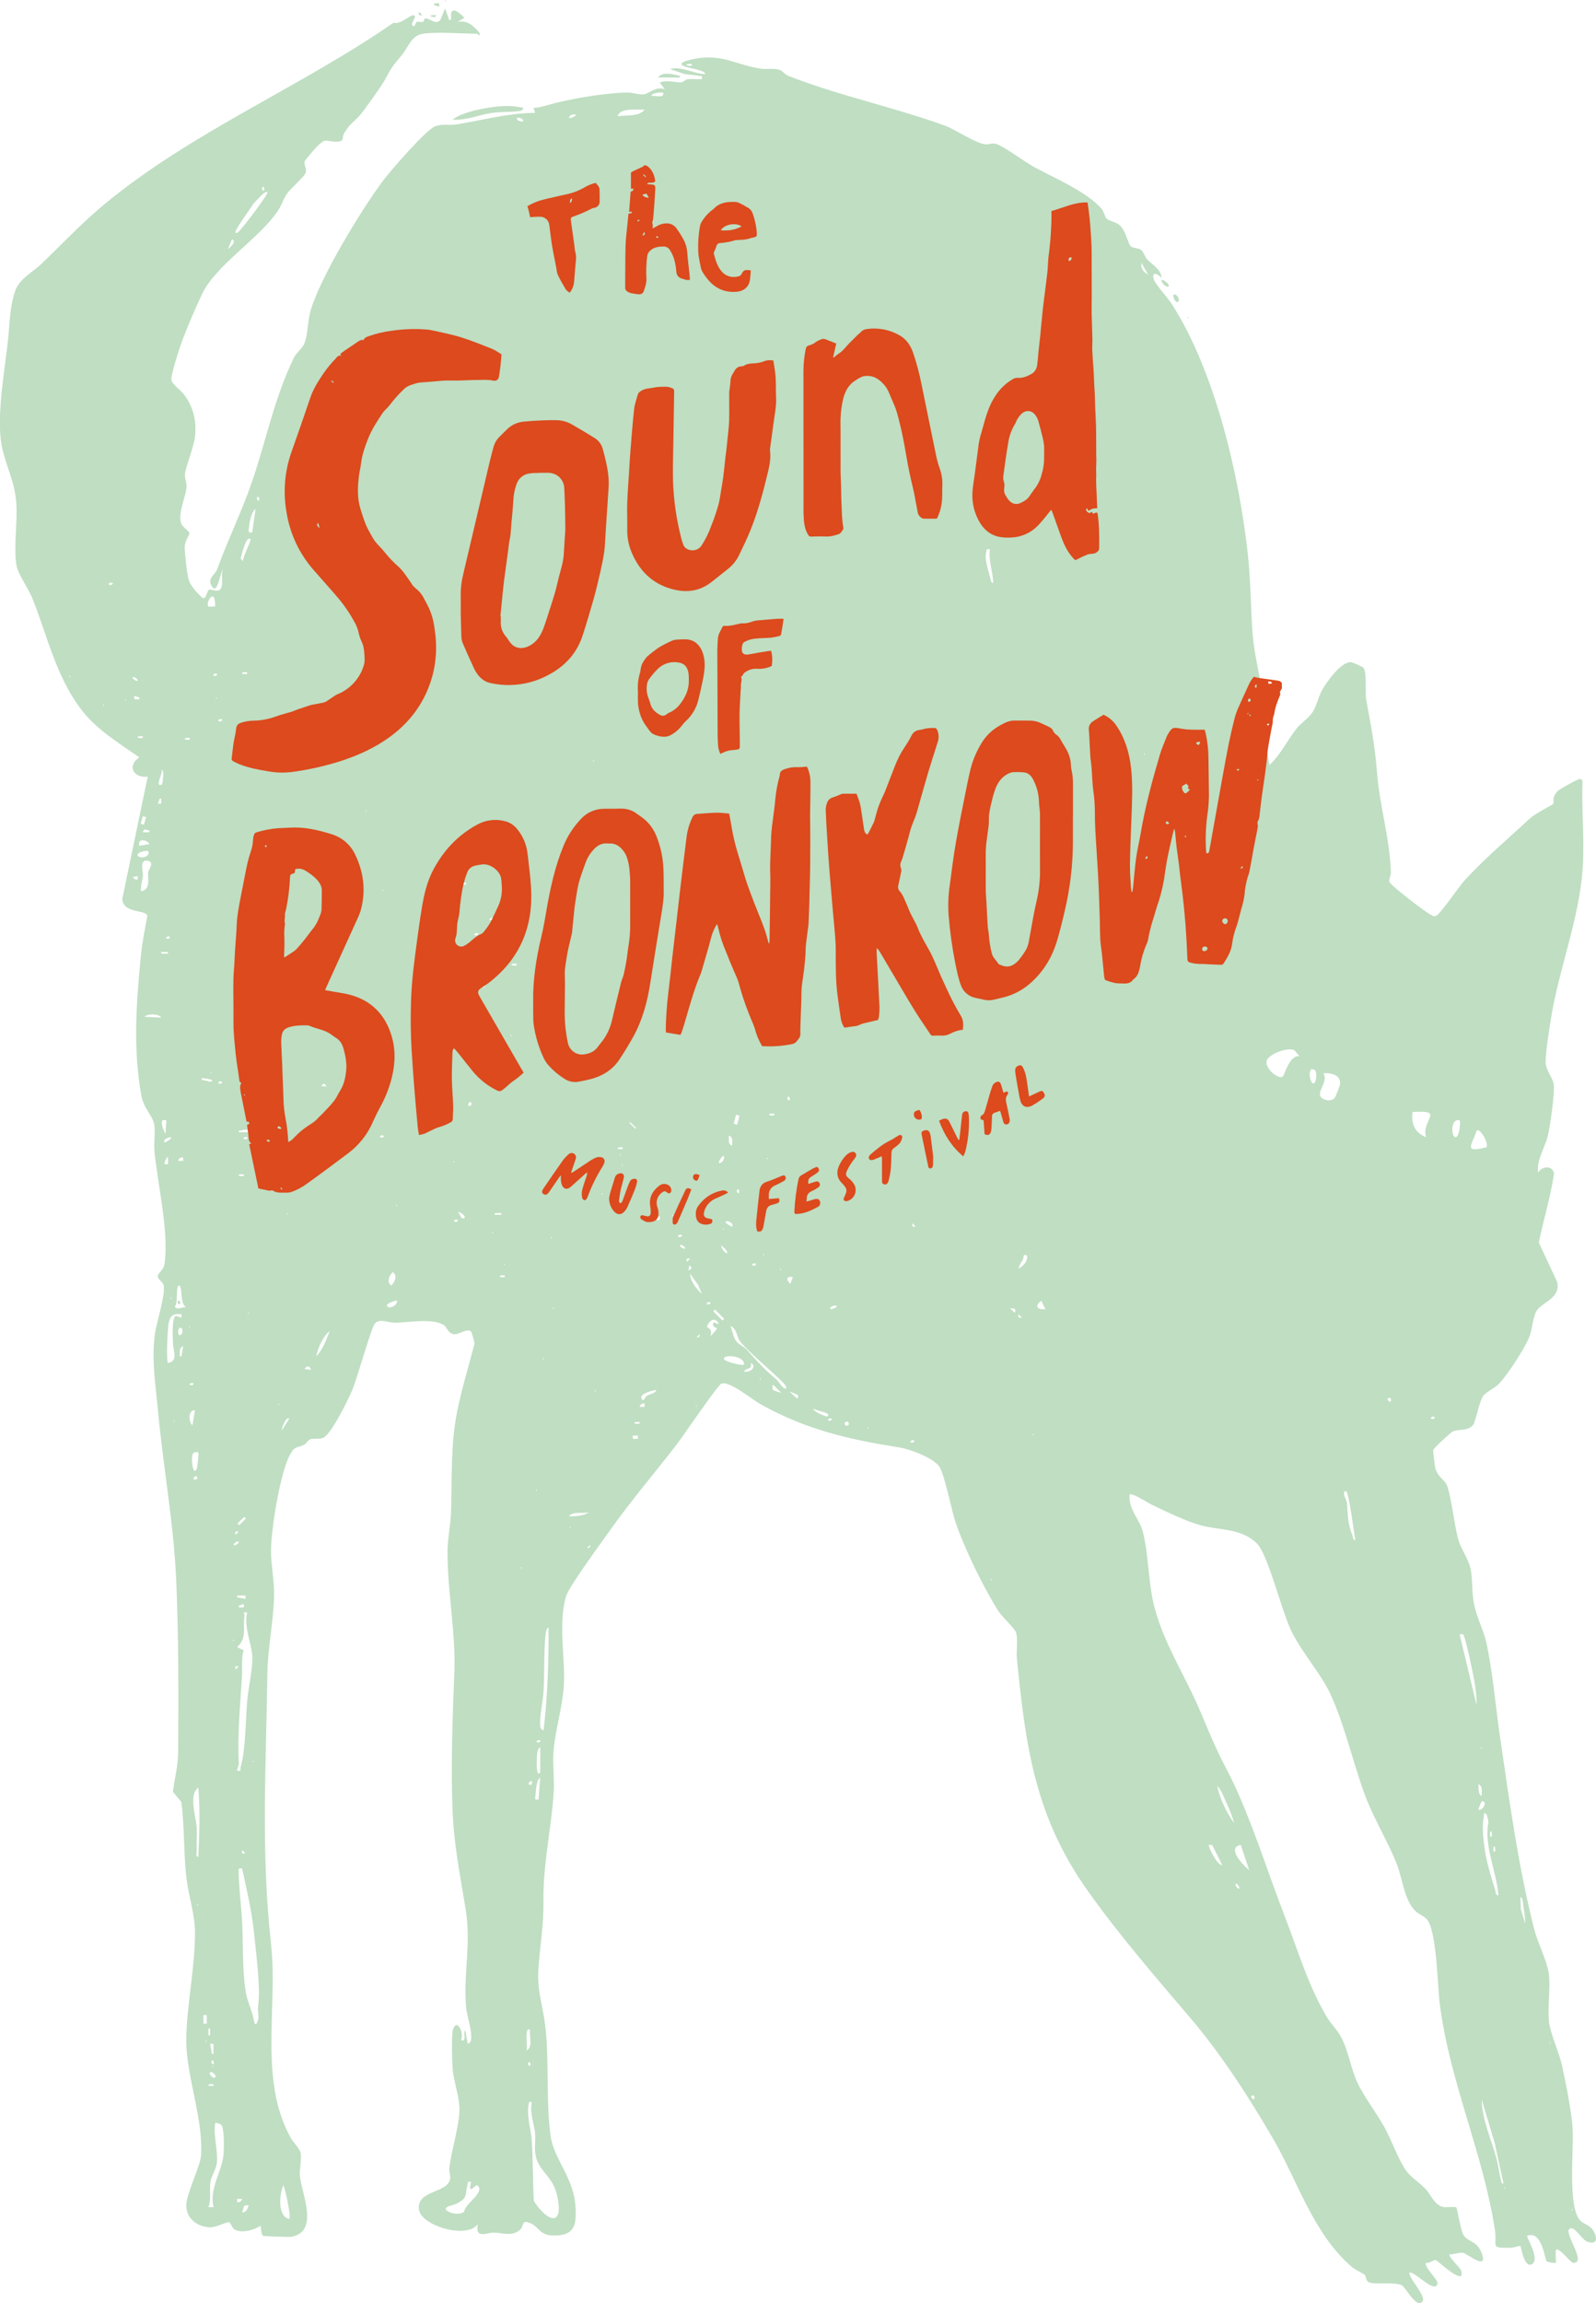 <?xml version="1.0" encoding="UTF-8"?>
<svg id="Ebene_2" data-name="Ebene 2" xmlns="http://www.w3.org/2000/svg" viewBox="0 0 909.57 1312.08">
  <defs>
    <style>
      .cls-1 {
        fill: #dc4a1d;
      }

      .cls-2 {
        fill: #bfdec2;
      }
    </style>
  </defs>
  <g id="Ebene_1-2" data-name="Ebene 1">
    <g>
      <g>
        <path class="cls-2" d="M665.87,163.17c-.9.87-4.47-2.06-3.82-3.83.22-.27,5.19,2.51,3.82,3.83Z"/>
        <path class="cls-2" d="M671.63,171.81c-1.81,1.43-3.39-3.32-2.87-3.83,1.16-1.13,3.8,1.91,2.87,3.83Z"/>
        <polygon class="cls-2" points="250.28 1.92 250.28 3.84 247.41 2.87 247.41 1.93 250.28 1.92"/>
        <path class="cls-2" d="M240.69,8.63c-2.01.27-2.18.1-1.91-1.91l1.91,1.91Z"/>
        <path class="cls-2" d="M676.92,180.45c.62.32.62.64,0,.96v-.96Z"/>
        <path class="cls-2" d="M253.65,0c.62.32.62.64,0,.96v-.96Z"/>
        <g>
          <path class="cls-2" d="M387.53,43.2c.23,1.67-2.18.9-3.34.95-3.03.11-6.1-.07-9.13,0,2.36-3.64,8.94-1.75,12.47-.94Z"/>
          <g>
            <path class="cls-2" d="M241.17,19.2c-6.8,1-8.28,7.35-12.02,11.97-5.94,7.33-5.4,6.17-10.11,14.84-1.58,2.91-12.28,17.98-14.38,20.17-3.46,3.61-5.41,4.51-8.54,9.7-1.64,2.73.77,4.9-4.85,4.82-6.44-.09-5.34-2.52-11.07,3.25-.89.89-6.43,7.42-6.56,7.92-.6,2.34,1.58,4.29.37,6.95-1,2.2-8.56,8.75-10.52,11.61-2.09,3.05-3.14,6.86-5.34,10.02-11.28,16.23-35.17,30.59-43.05,47.17-3.59,7.55-8.33,18.71-11.19,26.24-1.45,3.82-6.53,19.45-6.22,22.56.23,2.31,5.46,6,7.13,8.23,5.23,7,7.25,14.74,6.37,23.52-.7,6.93-5.53,17.85-5.8,22.12-.16,2.54,1.15,4.65.9,7.45-.52,5.63-5.47,15.87-2.72,21.1.84,1.6,4.33,3.91,4.42,4.91.07.81-2.61,4.4-2.71,7.69s1.31,15.94,2.28,18.93c1.2,3.69,5.08,7.74,7.92,10.32,2.03.78,2.5-4.05,3.5-4.62,1.8-1.02,6.04,2.65,7.31-1.79.81-2.82-.31-6.74.68-9.86-1.58,1.82-3.13,16.18-6.73,8.6-1.79-3.77,2.36-5.46,3.59-8.88,5.94-16.47,13.97-32.7,19.7-49.4,8.3-24.18,12.69-47.67,23.99-71.03,1.31-2.7,4.93-5.38,6.07-8.33,1.77-4.59,1.79-11.88,3.09-17.07,4.69-18.72,30.19-60.48,42.5-76.51,4.19-5.46,23.79-27.96,28.74-29.81,4.28-1.59,8.3-.43,12.34-1.1,14.84-2.46,29.54-6.51,44.74-6.61l-.96-2.86c2.38.04,4.66-.6,6.92-1.24,13.22-3.8,32.53-7.13,46.34-7.46,3.37-.08,6.67,1.38,9.52,1.02,3.3-.42,7.01-4.81,12.08-2.88l-2.88-3.83c4.11-1.75,8.88.07,12.05-.1,1.37-.07,2.42-1.6,3.83-1.78,2.66-.35,5.44.13,8.11-.05.22-2.52.12-1.59-1.44-1.88-2.68-.5-5.8-.54-8.53-1.09l-8.25-2.77c6.47-1.92,13.39,2.7,20.14,2.86,0-1.32-2.8-1.98-3.87-2.35-2.64-.91-5.96-1.13-8.35-2.21-4.24-1.92,3.06-3.51,5.14-3.95,16.44-3.48,24.2,3.2,38.54,5.38,3.57.54,7.65-.34,10.83.69,1.83.59,3.09,2.66,5.16,3.48,28.19,11.11,60.13,17.8,88.88,28.22,6.31,2.29,17.26,9.93,22.99,10.69,2.62.35,4.15-.98,6.67-.11,4.84,1.66,15.94,10.1,21.49,13.13,11.06,6.04,30.34,14.16,38.48,23.9,1.35,1.62,1.69,4.39,2.73,5.43,1.27,1.28,5.47,2.04,7.36,3.68,3.74,3.26,4.63,9.97,6.3,11.94,1.18,1.4,4.36.86,6.23,2.41,1.29,1.07,1.86,3.71,3.34,5.3,2.96,3.17,7.69,5.28,8.19,10.52-2.38-2.66-6.04-4-4.38,1.02.88,2.65,7.94,10.36,10.17,13.84,24.52,38.26,38.29,97,43.26,141.99,1.75,15.89,1.64,30.4,2.8,46.15.83,11.2,4.32,23.98,5.74,35.53,1.58,12.9.99,26.08,3.86,38.87,6.26-5.73,10.34-14.23,15.35-20.64,2.46-3.14,6.9-5.97,9.05-9.18,2.41-3.59,3.24-8.48,5.53-12.7,2.52-4.63,10.88-16.39,16.54-16.02.84.06,6.65,2.67,7.02,3.12,2.16,2.61.88,14.01,1.6,17.99,2.97,16.56,4.85,25.31,6.29,42.75,1.55,18.77,7.14,36.38,7.79,55.64.06,1.9-1.06,3.65-.89,5.56.44,1.9,20.73,17.47,23.55,18.75,1.21.55,1.54,1.36,3.15.68,2.37-1,12.89-16.42,15.85-19.74,10.31-11.57,26.19-25.15,37.9-36,2.61-2.42,12.63-7.48,13.06-8.12.52-.75-1.13-3.84,2.65-7.36,1.33-1.24,10.48-6.26,12.1-6.64,1.24-.3,1.41.26,1.82,1.17-.59,16.23,1.28,33.67.13,49.76-2.1,29.27-13.53,56.92-18.09,85.57-.98,6.15-3.1,19.19-3.03,24.83.06,4.58,4.2,8.77,4.64,12.72.56,5.12-2,23.26-3.33,28.88-1.65,7-6.6,14.01-5.62,21.25,2.19-3.72,8.23-4.39,9.12.53-1.99,13.16-6.01,26.18-8.7,39.29l10.43,22.34c2.33,9.42-8.94,11.76-11.73,16.62-2.12,3.69-2.31,9.91-3.93,14.31-2.36,6.43-12.84,22.59-17.7,27.41-2.46,2.44-7.73,4.7-9.1,7.22-2.05,3.77-3.41,11.63-5.27,15.85-2.99,3.82-8.5,2.41-11.58,3.78-1.27.57-11.1,9.56-11.31,10.66-.12.66.87,8.7,1.16,10.02,1.19,5.49,5.72,6.99,6.83,10.45,2.85,8.91,3.84,21.29,6.24,30.23,1.63,6.08,6.4,11.71,7.37,18.54.9,6.29.36,11.67,1.68,18.48,1.51,7.8,5.44,14.86,6.98,21.81,3.55,16.04,5.33,36.84,7.79,53.64,5.32,36.3,10.48,74.49,19.58,110,1.95,7.61,7,17.2,8.14,24.5,1.39,8.88-.87,19.62.31,28.48.94,7.1,5.62,16.79,7.31,24.36,2.12,9.5,5.31,25.8,6.03,35.24.92,12.07-3.08,45.15,4.38,53.21,1.95,2.1,5.52,2.41,7.55,5.89,2.27,3.9,2.3,8.01-3.32,6.22-3.46-1.1-7.75-9.87-10.5-7.27-2.82,2.67,10.13,19.34,2.38,19.24-1.79-.02-6.57-7.36-9.59-7.72-1.26,1.26.08,7.13-.48,7.68-.34.33-4.49-.34-5.19-.85-.96-.71-2.57-17.93-11.11-14.5-.65.58,7.98,13.92,2.39,16.3-4.18,1.79-5.76-10.11-6.24-10.55-.19-.18-3.83.97-5.22,1.01-12.57.37-7.87-.71-9.28-10.01-6.64-43.73-25.75-84.28-31.44-128.85-1.31-10.26-1.65-41.67-7.38-48.29-1.41-1.62-4.34-2.72-6.18-4.38-6.72-6.04-7.59-18.72-11.05-27.35-5.34-13.35-13.41-26.13-18.46-40.09-6.5-17.97-11.08-38.49-18.99-55.88-5.42-11.9-16.15-23.7-22.39-36.16-5.66-11.31-13.31-43.91-19.82-50.25-8.95-8.71-20.82-7.27-31.96-10.27-8.28-2.24-19.76-7.85-27.71-11.64-2.1-1-11.6-7.15-12.79-5.92-.99,8.07,5.55,13.94,7.41,20.9,3.33,12.45,3.11,28.45,6.31,41.68,4.34,17.97,13.79,34,21.67,50.31,6.84,14.16,11.43,27.8,19.15,42.28,13.38,25.12,22.97,57.13,33.59,84.47,7.53,19.38,13.52,40.1,24.34,58.2,2.29,3.83,5.75,7,7.99,11.21,4.39,8.27,5.53,17.9,9.38,26.13,3.62,7.74,10.79,17.06,15.24,25.07,4.08,7.34,7.41,17.08,11.69,23.82,3,4.73,7.81,7.37,11.67,11.37,3.31,3.43,5.28,9.7,10.6,10.51,1.71.26,6.5-.34,7.06.15.61.53,2.5,12.83,4.06,15.61,2.24,3.99,7.43,3.52,9.94,9.25,5.45,12.44-7.89,1.5-9.82,1.11-2.78-.56-5.19.97-7.93.81-1.1,1.01,6.13,7.74,6.56,9.28,2.63,9.51-13.35-5.56-14.23-5.97-1.16-.53-3.97,2.03-5.78,1.49-1.41,1.6,5.37,8.53,6.26,10.54.6,1.36.14,2.58-1.02,2.88-3.65.92-12.9-9.43-14.83-7.67.29,3.66,9.74,13.27,7.59,16.22-3.46,4.75-9.58-8.38-12.1-9.32-4.81-1.8-15.62-.07-18.55-1.6-1.79-.93-1.4-3.15-2.17-4.07-.59-.71-5.57-2.99-7.42-4.58-22.25-19.2-30.86-48.96-44.94-73.12-13.94-23.95-29.87-48.54-47.69-69.41-19.77-23.15-40.24-46.89-57.88-71.7-30.01-42.21-35.4-81.79-40.41-132.36-.45-4.57.77-10.73-.5-14.85-.73-2.38-7.81-8.77-9.96-12.12-8.45-13.17-19.38-35.66-24.42-50.44-2.29-6.7-6.49-27.98-9.31-31.96-3.56-5.02-16.67-9.94-22.7-10.9-29.2-4.64-52.92-10.05-79.09-24.57-4.97-2.76-17.57-13.32-22.34-11.87-2.07.63-22.04,30.18-25.66,34.86-12.72,16.44-26.13,32.07-38.19,49.16-4.63,6.56-23.41,32-24.9,37.49-4.54,16.67-.06,35.38-1.21,51.59-.78,11.11-4.73,24.48-5.73,35.54-.73,7.98.53,16.84-.02,24.93-1.39,20.36-5.94,39.69-5.79,60.53.11,15.61-1.74,23.82-2.82,38.36-1.01,13.51,2.41,21.62,3.85,33.55,2.35,19.43.31,42.36,2.99,62.28,1.89,14.09,13.38,23.69,14.29,41.37.55,10.76-1.3,15.99-13,15.69-7.37-.19-7.94-4.79-12.23-6.76-5.99-2.75-3.92,1.28-6.5,3.57-4.43,3.93-10.15,1.64-14.75,1.56-4.23-.08-11.01,3.93-9.23-4.89-6.34,8.86-32.41.87-33.57-8.24-1.45-11.36,16.54-9.08,17.81-17.62.3-2-.75-3.86-.48-6.14,1.16-9.81,5.61-23.84,5.76-32.78.13-7.79-3.31-16.14-3.9-24.02-.3-4.09-.72-18.71.19-21.86,1.99-6.91,6.58,1.32,4.6,6.03,3.76.83.82-4.15,2.39-5.75l1.45,7.67c2.03-.54,1.98-2.62,1.99-4.3.02-4.91-2.6-11.81-3-17.25-1.41-19.37,3.05-35.25-.23-55.44-3.24-19.99-6.67-36.01-7.45-56.86-.96-25.73,0-51.14,1.04-76.79.97-23.67-3.99-46.79-3.88-70.11.03-6.66,1.79-15.36,2.01-22.08.59-18.45-.28-37.85,3.26-56.16,2.55-13.21,6.75-26.77,10.11-39.82,0-1.09-1.66-6.8-2.08-7.06-2.85-1.81-6.8,2.18-9.71,1.65-3.59-.66-3.87-3.99-5.57-5.1-6.7-4.35-20.36-1.38-28.31-1.45-3.75-.03-8.19-2.53-11.05.38-2.06,2.1-10.22,31.59-12.93,37.94-2.29,5.36-12.09,25.71-16.81,27.34-2.57.89-4.82.09-6.97.71-1.51.43-2.29,2.43-3.61,3.11-4.2,2.15-5.09.38-7.98,5.46-5.77,10.17-10.93,43.03-10.96,55.07-.02,8.01,1.9,16.79,1.76,25-.25,15.04-3.62,30.07-3.83,45.03-.72,51.8-3.67,100.88,1.95,152.58,1.42,13,1.15,21.71.84,34.59-.62,26.06-2.55,53.43,10.43,76.99,1.42,2.57,5.29,6.48,5.75,8.69.68,3.23-.79,9.64-.46,13.09.93,9.92,11.49,32.16-5.11,34.79-1.11.18-14.98-.32-15.74-.52-1.03-.28-1.33-4.64-1.56-5.82-3.67,2.47-10.17,4.29-14.37,2.39-1.91-.86-2.73-4.27-3.5-4.39-1.79-.27-7.23,3.1-11.26,2.9-7.46-.38-14.03-5.75-13.07-13.77.86-7.15,7.94-21.51,8.31-27.09,1.39-20.73-8.36-45.11-8.41-65.15-.05-19.13,5.11-42.14,4.96-62.39-.07-9.71-3.62-20.51-4.78-29.85-1.81-14.55-1.06-29.48-3-44.04l-4.81-5.82c.88-6.86,2.94-15.21,2.99-22.04.22-32.3.3-65.82-1.08-97.86-1.44-33.38-7.34-64.12-10.4-97.1-1.38-14.84-3.76-28.96-1.77-43.78.84-6.24,6.64-24.15,4.78-28.33-.7-1.59-3.16-2.85-3.16-4.56s3.3-3.51,3.82-6.77c2.77-17.46-3.91-46.07-5.69-64.27-.48-4.89.58-10.45-.1-15.25-.72-5.08-6.03-9.05-7.39-16.69-4.84-27.06-2.85-52.8-.18-80.33.68-7.05,2.34-14.96,3.61-21.98-.72-3.85-13.75-.96-14.27-9.7l14.49-69.6c-8.13.87-11.96-6.03-4.82-11.04-11.99-8.39-24.64-15.89-33.56-27.85-14.08-18.89-18.92-41.66-27.39-62.83-2.01-5.02-7.98-13.58-8.89-17.99-1.98-9.67.56-25.55-.23-36.25-.94-12.69-6.29-21.78-8.38-32.89-3.02-16.04,1.68-42.41,3.58-59.27,1.1-9.76.87-18.72,4.12-28.52,2.31-6.94,10.01-10.74,15.1-15.61,11.64-11.16,23.05-23.31,35.48-33.62C109.41,75,170.87,49.92,224.33,12.92c3.77,1.3,9.21-4.34,11.09-4.25,3,.15-1.54,4.4-.49,5.73,1.5,1.89,1.96-1.82,2.56-1.93,1.1-.21,2.42.27,3.48,0,.83-.21.66-1.87,1.25-1.96,2.66-.39,6.55,4.48,8.92.42l2.49-6.12,2.43,6.7c1.79.11.66-2.72,1.1-4.16,1.14-3.75,5.87,1.25,7.52,2.73l-3.83,2.39c5.92-1.02,8.93,2.31,12.47,6.26.25,2.94-1.04.47-1.43.47-8.85,0-22.59-1.19-30.71,0ZM394.25,36.48c-3.99-.48-3.99,1.42,0,.94v-.94ZM377.94,52.8c-.43-.33-6.7-.07-6.71,1.9,2.03-.53,7.51,1.66,6.71-1.9ZM367.38,62.4c-4.11.39-14-1.36-15.35,3.82,4.69-.71,12.42.39,15.35-3.82ZM328.03,65.28c-1.71-.26-3.37.06-3.83,1.9,1.25.39,4.83-1.44,3.83-1.9ZM298.28,69.1c-.51-1.91-2.05-2.16-3.84-1.9.51,1.91,2.05,2.16,3.84,1.9ZM150.46,108.46c.69-1.35-.61-2.56-.94-1.91-.69,1.35.61,2.56.94,1.91ZM152.39,109.43c-1.3-1.19-6.49,5.32-7.66,6.25-1.19,1.95-11.44,15.91-10.57,16.77,1.04,1.04,2.67-1.39,3.26-2.01,1.52-1.57,15.92-20.14,14.97-21.01ZM132.24,136.3l-2.42,5.73c1.11-.93,5.4-4.53,2.42-5.73ZM654.35,156.45l-3.82-6.71c-.58,3.13,1.17,5.38,3.82,6.71ZM193.18,252.44v.96c.62-.32.62-.64,0-.96ZM147.58,285.07c.69-1.35-.61-2.56-.94-1.91-.69,1.35.61,2.56.94,1.91ZM143.74,303.31l1.92-13.44c-2.37,1.77-3.51,7.4-3.71,10.2-.14,2.02-1.03,3.77,1.8,3.24ZM142.79,307.15c-2.21-2.46-4.92,8.04-5.09,8.88-.32,1.64-1.23,2.2.78,3.58-.22-2.11,4.85-11.86,4.31-12.47ZM564.14,312.91c-2.47-.42-1.73.38-2.2,2.09-.92,3.33,1.42,10.53,2.5,14.42.27.99.24,2.9,1.62,2.68-.21-6.51-2.79-12.58-1.91-19.19ZM185.02,325.39c-1.35-.69-2.56.61-1.91.94,1.35.69,2.56-.61,1.91-.94ZM64.08,332.11c-1.35-.69-2.56.61-1.91.94,1.35.69,2.56-.61,1.91-.94ZM122.63,345.54c.08-11.99-5.79-1.9-3.83,0,.25.24,2.9-.14,3.83,0ZM140.87,382.98c-3.99-.48-3.99,1.42,0,.94v-.94ZM123.59,383.94c-1.35-.69-2.56.61-1.91.94,1.35.69,2.56-.61,1.91-.94ZM39.61,384.89v.96c.62-.32.62-.64,0-.96ZM78.48,387.76c.47-.37-1.68-2.54-2.88-1.9-.47.37,1.68,2.54,2.88,1.9ZM79.44,397.38l-2.86-.97c-.48,2.52.55,2.01,2.86,1.91v-.94ZM123.11,397.37v.96c.62-.32.62-.64,0-.96ZM71.29,398.33v.96c.62-.32.62-.64,0-.96ZM58.81,401.21v.96c.62-.32.62-.64,0-.96ZM126.47,409.86c-1.35-.69-2.56.61-1.91.94,1.35.69,2.56-.61,1.91-.94ZM81.36,419.46c-3.99-.48-3.99,1.42,0,.94v-.94ZM108.23,420.42c-3.99-.48-3.99,1.42,0,.94v-.94ZM148.54,422.32c.69-1.35-.61-2.56-.94-1.91-.69,1.35.61,2.56.94,1.91ZM651.96,429.05v.96c.62-.32.62-.64,0-.96ZM338.11,432.89v.96c.62-.32.62-.64,0-.96ZM91.93,438.65c1.42,1.12-3.52,8.75-.49,8.61,1.45-.06,1.38-3.22,1.48-4.26.09-.93.61-4.57-.99-4.35ZM91.92,457.84v-2.87s-.94,0-.94,0l-.97,2.86h1.91ZM208.54,461.68v.96c.62-.32.62-.64,0-.96ZM81.45,464.97l-1.32,4.3,1.83.56,1.32-4.3-1.83-.56ZM85.2,473.21c-2.04-.45-2.98-1.65-3.83.94h3.83s0-.94,0-.94ZM85.2,480.87c-1.94-3.13-7.17-3.05-5.75.97l5.75-.97ZM84.24,484.72c-.22-.25-6.9.57-5.75,2.86,2.64,2.31,7.91-.48,5.75-2.86ZM80.41,507.75c5.79-1.07,3.66-7.67,4.02-10.82.14-1.27,3.63-5.51.28-6.45-5.65-1.57-3.12,6.18-3.25,8.15-.2,3.05-1.54,5.98-1.04,9.12ZM78.48,499.12l-2.87.47c.87,1.02,1.46,1.75,2.87,1.44v-1.91ZM265.64,502.96c-3.99-.48-3.99,1.42,0,.94v-.94ZM218.13,506.79v.96c.62-.32.62-.64,0-.96ZM286.75,522.16c-1.32-.3-2.55.52-2.87,1.91h2.87s0-1.91,0-1.91ZM281,523.12c-1.35-.69-2.56.61-1.91.94,1.35.69,2.56-.61,1.91-.94ZM413.93,525.03v.96c.62-.32.62-.64,0-.96ZM390.41,528.88c-1.35-.69-2.56.61-1.91.94,1.35.69,2.56-.61,1.91-.94ZM272.36,531.76c-1.35-.69-2.56.61-1.91.94,1.35.69,2.56-.61,1.91-.94ZM96.72,533.68c-1.35-.69-2.56.61-1.91.94,1.35.69,2.56-.61,1.91-.94ZM95.76,542.32h-3.83v.94h3.83v-.94ZM294.43,549.04c-3.99-.48-3.99,1.42,0,.94v-.94ZM276.2,560.55h-2.87s0,.94,0,.94l2.86.97v-1.91ZM258.45,566.3v.96c.62-.32.62-.64,0-.96ZM268.04,569.18v.96c.62-.32.62-.64,0-.96ZM91.92,579.73c-1.13-2.33-8.06-2.37-9.59-.47l9.59.47ZM173.98,581.66v.96c.62-.32.62-.64,0-.96ZM263.72,581.67h-4.79v.94h4.79v-.94ZM220.05,582.62v.96c.62-.32.62-.64,0-.96ZM158.14,585.51c-3.99-.48-3.99,1.42,0,.94v-.94ZM430.25,585.5v.96c.62-.32.62-.64,0-.96ZM291.08,589.34v.96c.62-.32.62-.64,0-.96ZM281.96,595.11c-1.35-.69-2.56.61-1.91.94,1.35.69,2.56-.61,1.91-.94ZM737.62,598.25c-3.98-1.69-12.74,1.73-15.19,4.95-3.23,4.26,5.99,12.08,8.67,10.1.64-.47,4.17-13.03,9.64-11.5-.62-.45-2.9-3.46-3.12-3.56ZM749.29,609.57c-5.34-3.33-2.1,12.02.35,6.4.66-1.5.78-5.7-.35-6.4ZM120.24,610.46v.96c.62-.32.62-.64,0-.96ZM251.24,613.33v-1.91s-2.87.97-2.87.97v.94s2.87,0,2.87,0ZM273.8,611.42v.96c.62-.32.62-.64,0-.96ZM754.18,611.42c2.84,4.23-2.88,9.43-1.82,12.78.8,2.53,6.61,3.8,8.47,1.05.21-.31,2.66-6.52,2.74-6.93,1.22-5.77-4.73-7.28-9.39-6.91ZM120.71,615.27c-.45-.42-5.06-1.29-5.75-.96v.94c1.96.08,3.79,1.01,5.75.96-.05-.31.13-.82,0-.94ZM126.47,616.23c-1.35-.69-2.56.61-1.91.94,1.35.69,2.56-.61,1.91-.94ZM185.98,619.09c-.81-2.09-1.59-2.28-2.87-.47l2.87.47ZM245.49,623.88l2.86.5c-.98-1.47-3.03-2.39-2.86-.5ZM449.92,626.77c.69-1.35-.61-2.56-.94-1.91-.69,1.35.61,2.56.94,1.91ZM268.52,629.65c.07-.07.37-2.03-.47-1.91-2.62,1.5-.64,3,.47,1.91ZM812.72,647.89c-2.9-10.04,11.33-15.7-7.67-14.4-1,6.84,1.35,11.7,7.67,14.4ZM441.28,634.46c-3.99-.48-3.99,1.42,0,.94v-.94ZM419.48,635l-1.33,5.18,1.98.51,1.33-5.18-1.98-.51ZM255.08,636.38c-1.35-.69-2.56.61-1.91.94,1.35.69,2.56-.61,1.91-.94ZM94.8,638.29c-4.47-1.71-2.12,4.9-.47,7.68l.47-7.68ZM831.92,638.3c-5.36-1.75-5.02,9.57-2.39,9.57,2.07,0,2.93-7.93,2.39-9.57ZM359.21,639.27l-.45.45,3.35,3.35.45-.45-3.35-3.35ZM141.83,645c-.78-2.82-3.5-.67-5.75-.94v.94s5.75,0,5.75,0ZM847.2,653.56c1.3-2.15-3.48-11.08-5.66-9.51-2.67,8.5-7.92,12.89,5.66,9.51ZM218.61,646.94c-1.35-.69-2.56.61-1.91.94,1.35.69,2.56-.61,1.91-.94ZM417.28,652.69c.02-2.11.55-5.02-1.9-5.76-.02,2.11-.55,5.02,1.9,5.76ZM97.68,647.9c-1.69-.17-5.19,1.28-3.83,2.87.16.18,3.84-1.68,3.83-2.87ZM140.87,647.9c-1.35-.69-2.56.61-1.91.94,1.35.69,2.56-.61,1.91-.94ZM354.9,653.66c-3.99-.48-3.99,1.42,0,.94v-.94ZM353.47,657.49v.96c.62-.32.62-.64,0-.96ZM409.61,662.28c1.38,1.09,3.71-1.94,2.87-3.83-1.19-.02-3.06,3.68-2.87,3.83ZM95.76,663.24v-3.83c-.53-1.16-2.43,3.3-1.91,3.83h1.91ZM104.39,659.41c-1.32-.3-2.55.52-2.87,1.91h2.87s0-1.91,0-1.91ZM193.18,659.41v.96c.62-.32.62-.64,0-.96ZM436.97,659.41v.96c.62-.32.62-.64,0-.96ZM258.45,661.33v.96c.62-.32.62-.64,0-.96ZM354.43,663.25v.96c.62-.32.62-.64,0-.96ZM138.95,669.02c-3.99-.48-3.99,1.42,0,.94v-.94ZM421.12,679.56c.69-1.35-.61-2.56-.94-1.91-.69,1.35.61,2.56.94,1.91ZM413.93,678.6v.96c.62-.32.62-.64,0-.96ZM342.91,679.56v.96c.62-.32.62-.64,0-.96ZM225.81,686.28v.96c.62-.32.62-.64,0-.96ZM264.68,693.96c1.1-1.14-2.4-3.8-3.82-3.36,1.98,1.4,1.2,4.11,3.82,3.36ZM163.43,691.08v.96c.62-.32.62-.64,0-.96ZM285.8,691.09h-3.83v.94h3.83v-.94ZM383.22,692.04v.96c.62-.32.62-.64,0-.96ZM376.02,693.01l-3.83.47c1.03,1.48,2.06,1.67,3.83,1.44v-1.91ZM260.84,694.93c-1.35-.69-2.56.61-1.91.94,1.35.69,2.56-.61,1.91-.94ZM417.28,698.76c1.09-1.38-1.94-3.71-3.83-2.87-.02,1.19,3.68,3.06,3.83,2.87ZM521.91,698.75l-1.91-1.91c-.27,2.01-.1,2.18,1.91,1.91ZM412.01,699.72v.96c.62-.32.62-.64,0-.96ZM280.52,701.64v.96c.62-.32.62-.64,0-.96ZM388.49,703.57c-1.35-.69-2.56.61-1.91.94,1.35.69,2.56-.61,1.91-.94ZM314.11,704.52v.96c.62-.32.62-.64,0-.96ZM390.42,711.23c.47-.37-1.68-2.54-2.88-1.9-.47.37,1.68,2.54,2.88,1.9ZM414.4,714.12c.33-2.15-2.02-3.22-3.36-4.78-.14,1.75,1.76,4.19,3.36,4.78ZM435.05,714.12v.96c.62-.32.62-.64,0-.96ZM585.25,715.08c-2.82-.57-1.51.94-2.15,2.12-.96,1.77-2.36,3.66-2.63,5.55,2.66-1.64,5.53-4.12,4.78-7.67ZM393.3,717.01c-2.01-.27-2.18-.1-1.91,1.91l1.91-1.91ZM287.24,719.88v.96c.62-.32.62-.64,0-.96ZM430.72,719.89c-1.35-.69-2.56.61-1.91.94,1.35.69,2.56-.61,1.91-.94ZM392.35,723.72c2.09-.81,2.28-1.59.47-2.87l-.47,2.87ZM444.65,722.76v.96c.62-.32.62-.64,0-.96ZM223.89,724.7c-2.01,1.82-3.83,5.53-.96,7.64,2.01-1.82,3.83-5.53.96-7.64ZM400.01,737.15l-2.1-5.08-4.6-6.43c.13,4.47,3.6,8.59,6.7,11.51ZM287.71,726.61c-3.99-.48-3.99,1.42,0,.94v-.94ZM451.84,727.57c-3.74-.79-3.97,1.53-1.43,3.81l1.43-3.81ZM106.32,744.82c-4.13-1.65-1.95-12.38-4.32-12.45-2.07-.06-.3,10.38-2.4,11.96,1.54,2.39,4.22-.18,6.72.49ZM97.2,739.07v.96c.62-.32.62-.64,0-.96ZM226.29,741c-.62-.51-5.7,1.57-5.74,2.39-.14,2.79,5.94.99,5.74-2.39ZM595.81,745.79l-2.39-4.78c-4,2.94-2.54,5.24,2.39,4.78ZM404.81,741.96c-1.35-.69-2.56.61-1.91.94,1.35.69,2.56-.61,1.91-.94ZM476.79,743.88c-1.71-.26-3.37.06-3.83,1.9,1.25.39,4.83-1.44,3.83-1.9ZM315.07,744.83v.96c.62-.32.62-.64,0-.96ZM578.53,745.8c-.1-.1-2.34-.66-2.86-.49l2.38,2.4c.84.12.54-1.84.47-1.91ZM407.48,746.02l-.98.98,5.25,5.29.98-.98-5.25-5.29ZM141.35,747.71v.96c.62-.32.62-.64,0-.96ZM103.43,748.68c-4.26-.53-6.26.51-7.26,4.73-.63,2.66-1.6,21.83-.41,23.09,6.04-1.17,2.9-7.21,2.83-10.99-.05-3.01-.82-15.12,1.55-15.79,1.31-.37,3.9,2.69,3.28-1.04ZM582.38,750.58l-1.91-1.91c-.27,2.01-.1,2.18,1.91,1.91ZM406.74,753.47c.45-.53,2.2,1.33,2.86.49-2.28-4.17-5.74-1.46-6.71,1.93-.09.31,3.62,1.17,1.94,5.26.82-.45,3.67-3.96,3.83-4.32.08-.19-3.63-1.32-1.91-3.36ZM107.76,755.39v.96c.62-.32.62-.64,0-.96ZM448,790.9c.99-1.04-3.41-4.95-4.29-5.78-6.34-6.03-16.15-14.2-21.65-20.59-2.37-2.75-1.9-7.55-5.72-9.14.92,2.67,1.67,6.49,3.28,8.7,1.41,1.93,4.29,2.94,5.86,4.7,6.61,7.4,9.74,10.88,17.26,17.29.99.84,4.03,6.1,5.25,4.81ZM103.43,760.18c.62-.54,1.01-3.81-.47-3.81-2,0-1.96,5.92.47,3.81ZM180.23,772.67c3.59-3.61,5.88-9.61,7.66-14.4-3.93,3.07-6.66,9.5-7.66,14.4ZM398.59,760.21l-1.43,1.43c-.02,1.01,2.4-.57,1.43-1.43ZM103.43,772.66l.96-5.75c-2.46.77-1.95,3.7-1.9,5.75h.94ZM424.01,777.46c.7-5.14-11.53-6.17-11.49-3.35.02,1.37,9.77,4.02,11.49,3.35ZM309.31,773.63v.96c.62-.32.62-.64,0-.96ZM424.02,781.3c3.66,1.07,7.66-3.23,3.84-4.79,1.02,4.21-2.7,2.37-3.84,4.79ZM177.34,780.34c-.87-2.33-2.35-2.56-3.83-.47l3.83.47ZM433.13,785.15v.96c.62-.32.62-.64,0-.96ZM110.15,788.04c-1.35-.69-2.56.61-1.91.94,1.35.69,2.56-.61,1.91-.94ZM440.45,791.75c.13.21,3.84,1.66,4.66,1.57l-4.3-4.32c-.88.08-.6,2.38-.35,2.76ZM339.07,791.87v.96c.62-.32.62-.64,0-.96ZM374.1,791.88c-1.8-.03-9.15,2.06-8.63,4.3.82,3.52,2.32-.39,2.93-.84,1.62-1.19,5-1.41,5.7-3.45ZM454.72,794.76c-.17-.2-3.98-1.91-4.79-1.93l4.32,3.83c.82.12.56-1.79.47-1.9ZM792.57,796.67c-1.11-1.09-3.09.41-.47,1.91.84.12.54-1.84.47-1.91ZM158.63,799.54v.96c.62-.32.62-.64,0-.96ZM367.38,799.55c-1.32-.3-2.55.52-2.87,1.91h2.87s0-1.91,0-1.91ZM396.66,800.5v.96c.62-.32.62-.64,0-.96ZM463.36,802.43c.8,1.81,3.72,3.06,5.46,3.66.67.23,3.32,1.96,3.16-.31-.07-1.02-7.11-2.4-8.62-3.35ZM111.11,803.39c-4.08-.13-3.71,6.55-1.43,8.63l1.43-8.63ZM817.52,807.23c-1.35-.69-2.56.61-1.91.94,1.35.69,2.56-.61,1.91-.94ZM164.87,808.19c-1.74-1.75-4.56,5.63-4.33,6.69l4.33-6.69ZM473.92,808.19c-1.35-.69-2.56.61-1.91.94,1.35.69,2.56-.61,1.91-.94ZM99.12,809.14v.96c.62-.32.62-.64,0-.96ZM364.5,810.11c-3.99-.48-3.99,1.42,0,.94v-.94ZM483.76,811.04c0-.65-.53-1.19-1.19-1.19s-1.19.53-1.19,1.19.53,1.19,1.19,1.19,1.19-.53,1.19-1.19ZM494.56,812.98v.96c.62-.32.62-.64,0-.96ZM588.62,816.82v.96c.62-.32.62-.64,0-.96ZM363.54,817.79h-2.87v1.91h2.87v-1.91ZM520.95,820.67c-1.35-.69-2.56.61-1.91.94,1.35.69,2.56-.61,1.91-.94ZM113.03,827.39c-.24-.2-2.29-.32-2.96.56-1.67,2.22.07,14,2.11,8.65.32-.85,1.2-8.91.85-9.21ZM112.07,842.73c1.09-1.11-.41-3.09-1.91-.47-.12.84,1.84.54,1.91.47ZM305.48,848.5v.96c.62-.32.62-.64,0-.96ZM772.41,877.29c-.61-3.09-3.77-27.8-5.27-27.81-2.89-.03.33,5.29.43,6.27.79,7.64.12,11.21,3.18,18.91.4,1.02.27,2.86,1.66,2.64ZM324.2,863.84c3.63-.06,8.44-.08,11.49-2.4-3.5,1.13-9.22-.84-11.49,2.4ZM139.17,864.08l-3.83,3.83.98.98,3.83-3.83-.98-.98ZM324.67,869.61v.96c.62-.32.62-.64,0-.96ZM136.07,872.5c-2.01-.27-2.18-.1-1.91,1.91l1.91-1.91ZM136.07,878.26c-1.2-.64-3.34,1.54-2.88,1.9,1.2.64,3.34-1.54,2.88-1.9ZM336.2,880.19l-1.43,1.43c-.02,1.01,2.4-.57,1.43-1.43ZM296.84,892.65v.96c.62-.32.62-.64,0-.96ZM564.62,899.37v.96c.62-.32.62-.64,0-.96ZM139.91,908.97h-4.79s0,.95,0,.95l4.78.97v-1.91ZM138.95,915.68v-1.91s-2.87.97-2.87.97v.94s2.87,0,2.87,0ZM140.87,918.57c-3.17-.35-1.36.56-1.55,1.77-1.02,6.74,1.62,13.02-4.2,17.91l3.73,1.98c-1.47,4.66-.66,9.48-.93,14.25-.93,16.15-2.72,33.57-1.83,50,.08,1.49-.94,2.84-.97,4.3,2.76.47,1.58-.6,2.05-2.22,2.94-10.31,2.73-26.45,3.72-37.6.67-7.56,2.84-16.51,2.95-24s-5.12-17.77-2.96-26.39ZM309.79,985.75c2.3-19.57,2.91-38.96,2.88-58.54-1.54.15-1.8,4.13-1.9,5.29-.83,10.12-.45,20.57-.98,30.69-.29,5.48-1.99,12.97-2,18.26,0,1.68-.02,3.77,2,4.31ZM833.83,931.04c-.07-.07-2.02-.35-1.89.46l9.57,39.85c.08-7.75-1.55-15.63-3.17-23.21-.56-2.61-3.44-16.06-4.51-17.1ZM132.71,933.92v.96c.62-.32.62-.64,0-.96ZM136.07,949.29c-2.01-.27-2.18-.1-1.91,1.91l1.91-1.91ZM307.87,991.52c-1.35-.69-2.56.61-1.91.94,1.35.69,2.56-.61,1.91-.94ZM307.88,1009.75v-14.4c-1.91.74-1.91,5.41-1.96,7.15-.03.96-.4,10.38,1.96,7.24ZM843.92,995.35v.96c.62-.32.62-.64,0-.96ZM144.23,1003.03v.96c.62-.32.62-.64,0-.96ZM306.91,1025.11l.96-12.48c-2.48,1.77-2.38,7.77-2.8,11.12-.24,1.9.22,1.38,1.85,1.36ZM303.07,1016.46c.07-.07.37-2.03-.47-1.91-2.62,1.5-.64,3,.47,1.91ZM844.39,1023.18c-.04-2.35.79-5.79-1.9-6.71.23,1.68-.07,6.08,1.9,6.71ZM703.3,1038.54c-1-4.05-2.89-8.37-4.62-12.17-1.29-2.83-2.73-6.87-4.96-8.95,1.31,6.93,5.42,15.46,9.58,21.12ZM113.03,1057.74c.61-13.2,1.09-26.16,0-39.35-5.68,3.89-1.4,16.05-.96,22.57.3,4.45-.17,8.98,0,13.44.05,1.17-.72,3.57.95,3.34ZM842.48,1030.86c2.97.84,5.11-4.79,2.4-4.77-.94,0-1.88,3.76-2.4,4.77ZM847.27,1033.75c-2.04-1.97-1.38.02-1.63,1.17-1.21,5.54-.2,14.39.8,20.31,1.14,6.73,3.51,14.73,5.61,21.26.41,1.26.02,2.99,1.94,3.33-1.09-13.89-8.34-28.01-5.74-41.77,0-.73-.77-4.09-.99-4.3ZM850.15,1046.22c.48-3.99-1.42-3.99-.94,0h.94ZM690.82,1051.03c-.59.06-1.73-.15-1.9,0-.54.46,4.68,11.85,7.67,11.51l-5.76-11.51ZM707.14,1051.02c-8.48,1.48,1.46,11.69,4.8,14.4l-4.8-14.4ZM852.07,1054.86c.48-3.99-1.42-3.99-.94,0h.94ZM139.91,1055.81l-1.91-1.91c-.27,2.01-.1,2.18,1.91,1.91ZM137.98,1064.46c-2.49-.38-1.98.45-1.95,2.43.14,9.1,1.57,19.56,2,28.73.59,12.84.03,25.78,1.89,38.42.94,6.39,3.77,10.94,4.82,17.27.7,4.19,2.84-.18,2.57-2.74-.59-5.64-.14-4.58.17-9.83.58-9.64-1.7-28-2.79-38.28-1.29-12.24-4.07-24.04-6.72-36ZM706.18,1075.98c.64-1.2-1.54-3.35-1.9-2.88-.64,1.2,1.54,3.35,1.9,2.88ZM869.35,1096.13c-.22-3.55-.62-7.24-1.25-10.74-.21-1.2-.18-4.64-1.61-4.61l.26,6.93,2.6,8.42ZM112.56,1084.62v.96c.62-.32.62-.64,0-.96ZM115.92,1147.96v4.81s1.92,0,1.92,0v-4.81s-1.92,0-1.92,0ZM119.75,1159.48v-3.83h-.94v3.83h.94ZM302.11,1156.61c-1.19-1.56-1.74.02-1.92,1.42-.4,3.13.28,6.87.01,10.1,3.61-2.12,1.31-8.04,1.9-11.51ZM117.36,1162.36v.96c.62-.32.62-.64,0-.96ZM883.27,1163.32v.96c.62-.32.62-.64,0-.96ZM121.67,1164.29h-1.91s.97,5.75.97,5.75h.94s0-5.75,0-5.75ZM121.67,1175.8c.69-1.35-.61-2.56-.94-1.91-.69,1.35.61,2.56.94,1.91ZM302.11,1176.76c.69-1.35-.61-2.56-.94-1.91-.69,1.35.61,2.56.94,1.91ZM121.19,1176.76v.96c.62-.32.62-.64,0-.96ZM122.63,1183.47c.98-.96-1.87-3.85-2.87-2.87s1.87,3.85,2.87,2.87ZM121.67,1187.33c-3.99-.48-3.99,1.42,0,.94v-.94ZM714.82,1194.04c-1.11-1.09-3.09.41-.47,1.91.84.12.54-1.84.47-1.91ZM856.87,1243.94l-5.06-23.24-7.4-24.74c.13,11.29,5.37,22.45,8.36,33.38,1.1,4.03,1.53,8.06,2.47,11.94.23.96.29,2.89,1.63,2.66ZM303.07,1197.88c-1.18-1.56-1.74.02-1.92,1.42-.91,7.13,1.46,13.47,1.91,20.19.76,11.33.56,22.98,1.17,34.34,8.18,12.73,17.77,14.86,12.97-4.33-2.59-10.33-11.18-13.02-12.2-23.31-.37-3.7.3-7.63-.11-11.41-.58-5.37-3.06-10.87-1.82-16.89ZM126.22,1210.62c-.44-.56-3.19-1.64-3.58-1.22-1.19,7.33,1.67,15.57.95,22.56-.43,4.15-3,7.18-3.61,10.78-.81,4.82.59,9.86-1.18,14.64h2.87c-2.41-10.64,4.55-19.91,5.66-29.37.38-3.21.58-15.26-1.11-17.39ZM268.52,1242.99c-2.46-.41-1.74.35-2.19,2.07-1.45,5.51.41,6.65-5.43,9.97-1.86,1.06-5.01,1.51-6.24,2.33-3.09,2.05,6.28,5.57,9.78,2.65.92-4.53,8.4-8.61,8.76-12.88.08-.98-.57-1.87-1.33-2.22-.92-.42-5.58,6.28-3.35-1.92ZM164.86,1264.1c1.1-1.24-2.1-16.62-3.35-19.19-2.35,4.76-3.47,17.89,3.35,19.19ZM857.36,1245.87v.96c.62-.32.62-.64,0-.96ZM137.99,1252.6h-2.87s0,1.91,0,1.91c1.32.3,2.55-.52,2.87-1.91ZM141.83,1256.44c-3.74-.75-2.55,1.08-3.84,3.82,2.32.42,3-2.15,3.84-3.82ZM895.75,1258.35v.96c.62-.32.62-.64,0-.96Z"/>
            <path class="cls-2" d="M298.28,61.44c-.36,1.73-1.89,1.79-3.32,1.95-4.86.52-10.19.25-15.27,1.05-7.3,1.15-14.25,4.29-21.72,3.7,5.59-4.51,19.19-6.89,26.51-7.55,4.68-.42,9.25-.18,13.8.85Z"/>
            <path class="cls-2" d="M248.36,8.65v.94c-3.99.48-3.99-1.42,0-.94Z"/>
          </g>
          <path class="cls-2" d="M102.47,742.91c-.33.65-1.63-.56-.94-1.91.33-.65,1.63.56.94,1.91Z"/>
        </g>
      </g>
      <g id="Ebene_2-2" data-name="Ebene 2">
        <g id="Ebene_1-2" data-name="Ebene 1-2">
          <path class="cls-1" d="M730.53,392.18l-1.2,2.13c.47.49.4,1.16.07,1.96-1.39,3.4-2.74,6.81-3.2,10.5-.05.23-.12.46-.22.67-.43,1.01-.63,2.1-.61,3.19.08,1.49-.48,2.97-.74,4.51-.68,3.72-1.41,7.44-2,11.15-.33,2.1-.37,4.25-.61,6.38-.33,2.83-.69,5.65-1.08,8.47-.57,4.1-1.23,8.18-1.79,12.3-.47,3.46-.85,6.94-1.26,10.41-.05.82-.15,1.64-.32,2.45-.21.74-.8,1.41-.91,2.16s.3,1.65.19,2.43c-.36,2.33-.88,4.65-1.33,6.97-.42,2.15-.85,4.3-1.24,6.46-.74,4.25-1.49,8.5-2.34,12.74-.19.98-.71,1.89-.94,2.86-.66,2.33-1.16,4.71-1.49,7.11-.18,2.95-.68,5.88-1.49,8.73-.91,2.97-1.6,5.95-2.39,8.92-.22.92-.49,1.82-.82,2.71-1.33,3.44-2.23,7.03-2.68,10.68-.58,4.11-2.72,7.44-4.8,10.8-.35.57-1.02.86-1.67.74-2.07-.06-4.15-.16-6.22-.25-1.84-.08-3.68-.29-5.51-.21-2.01-.02-4.02-.32-5.95-.89-.97-.22-1.23-1-1.27-1.9-.14-3.32-.28-6.65-.46-9.96s-.4-6.62-.64-9.93c-.18-2.42-.4-4.84-.64-7.26-.33-3.3-.66-6.6-1.05-9.9-.43-3.64-.94-7.26-1.38-10.9-.26-2.12-.42-4.25-.7-6.36-.42-3.23-.93-6.45-1.32-9.67-.3-2.54-.48-5.08-.74-7.62-.05-.92-.25-1.82-.6-2.67-.3,1.09-.65,2.16-.9,3.26-.81,3.58-1.58,7.17-2.39,10.74-1.12,4.91-1.75,9.92-2.51,14.87-.87,5.14-2.17,10.19-3.9,15.11-1,2.97-1.75,6.04-2.75,9.01-1.07,3.53-1.92,7.11-2.54,10.74-.06.35-.17.69-.32,1.02-2.01,4.44-3.41,9.12-4.17,13.93-.21,1.11-.5,2.19-.88,3.25-.46,1.49-1.39,2.79-2.63,3.72-.15.1-.34.18-.43.31-1.74,2.66-4.46,2.23-7.02,2.19-1.25.03-2.49-.08-3.72-.33-1.66-.4-3.29-.9-4.89-1.49-.3-.18-.51-.46-.59-.8-.16-.57-.26-1.16-.31-1.75-.43-4.3-.83-8.62-1.28-12.92-.26-2.48-.74-4.93-.88-7.44-.21-3.97-.2-7.96-.3-11.9-.1-3.72-.2-7.44-.35-11.2-.2-5.03-.39-10.07-.68-15.1-.46-7.99-1.05-15.96-1.49-23.96-.21-3.72-.28-7.44-.28-11.2-.02-3.85-.31-7.7-.87-11.51-.6-4.39-.65-8.86-1.01-13.29-.17-2.18-.56-4.34-.71-6.52-.25-3.83-.39-7.67-.59-11.5-.06-1.12-.15-2.23-.24-3.38-.3-1.93.56-3.86,2.19-4.94,2.01-1.33,4.11-2.55,6.18-3.83,2.79,1.26,5.21,3.22,7,5.7,5.2,7.49,7.72,15.84,8.7,24.8,1.05,9.62.54,19.24.18,28.87-.33,8.73-.74,17.46-.83,26.21-.06,4.62.4,9.26.65,13.9.07.5.17,1,.32,1.49h.36c.14-.8.33-1.61.42-2.42.59-5.67,1-11.37,1.77-17.02.61-4.46,1.72-8.86,2.47-13.32,2.59-15.44,6.64-30.53,11.08-45.52,1.04-3.52,2.58-6.89,3.91-10.32.21-.49.46-.96.74-1.41,2.08-3.49,2.68-3.98,6.69-3.17,4.65.94,9.31.74,14.2.74.25.95.54,1.96.74,2.97.87,4.19,1.33,8.47,1.37,12.75.11,7.2.21,14.38.3,21.56-.06,4.1-.41,8.2-1.04,12.25-.81,6.5-1.01,13.05-.61,19.58.05.43.12.85.22,1.27,1.17.17,1.49-.56,1.63-1.42.48-2.63.93-5.26,1.4-7.9,2.08-11.64,4.17-23.29,6.27-34.94,1.09-6.02,2.17-12.04,3.39-18.04.97-4.77,2.08-9.52,3.26-14.24.53-2.07,1.22-4.1,2.08-6.06,1.94-4.46,4.01-8.88,6.04-13.31.73-1.69,1.74-3.26,2.97-4.62.93.23,1.78.5,2.64.63,3.16.48,6.33.9,9.49,1.35.83.07,1.64.2,2.45.41.5.26.95.59,1.34,1l.04,3.19ZM675.98,446.42l-2.31,1.49c-.04,1.72,0,1.81.6,2.84.41.69.94,1.49,1.76,1.07.78-.54,1.48-1.19,2.08-1.93l-1.17-.88c.17-.41.31-.74.46-1.15-.4-.43-.74-.83-1.13-1.2-.09-.09-.19-.17-.3-.23ZM699.69,524.78c.09-.82-.49-1.55-1.31-1.65-.06,0-.12-.01-.18,0-.86-.02-1.59.63-1.67,1.49.08.91.74,1.66,1.63,1.87.73.04,1.49-.83,1.53-1.7ZM686.86,539.21c-1.17,0-1.74.43-1.74,1.49,0,.8.37,1.15,1.2,1.15.84.01,1.6-.53,1.86-1.33.04-.68-.47-1.27-1.15-1.31-.05,0-.11,0-.16,0h0ZM722.72,388.28c.1.43.19.85.29,1.32l1.96-.27q-.44-1.38-2.25-1.09v.03ZM681.71,423.01c0,1.06.79,1.09,1.41,1.43.36-.65,1.15-1.01.52-1.99l-1.93.56ZM711.5,399.9c1.56-.48,1.67-.83.68-2.14-.92.51-1.26,1.13-.68,2.11v.03ZM665.03,467.82c-.74.48-.85.97-.44,1.45.26.2.59.28.91.21.35-.13.67-.32.96-.55l-1.43-1.11ZM715.93,392.13l.35-2.02-.42-.21c-.34.31-.63.68-.85,1.08-.04.13.41.51.92,1.12v.03ZM652.73,489.1l.24.28c.33-.19.85-.3.98-.59.2-.42.06-.94-.69-1.05-.16.42-.33.88-.51,1.34v.03ZM706.84,494.89c1.73-.5,1.78-.57,1-1.55l-1,1.55ZM704.81,438.31l.11.51c.49.22.97.3,1.29-.31.06-.1-.08-.44-.1-.44-.42.03-.85.13-1.28.22v.03ZM723.4,412.71c-.36-.27-.63-.59-.74-.54-.27.13-.49.36-.61.64,0,.07.36.51.51.48.31-.16.59-.36.84-.6v.03ZM712.99,408.01l-.79-1.28c-.38.94,0,1.21.81,1.25l-.02.03ZM710.95,407.32l.61-1.49q-.85.54-.59,1.46l-.02.03ZM675.59,475.93c-.19.35-.38.55-.34.69s.28.28.42.42c.12-.16.33-.3.33-.47s-.17-.35-.39-.67l-.02.03ZM716.46,444.12v.45c.28-.04.56-.09.83-.15.01-.1.01-.19,0-.29-.28-.02-.56-.01-.83-.01Z"/>
          <path class="cls-1" d="M368.16,94.18c2.59,1.42,3.95,3.77,4.76,6.48.27.89.38,1.84.54,2.62-1.35,1.49-3.23.25-4.54,1.15v.45c.61.05,1.21.12,1.81.15,2.41.12,2.82.45,2.71,2.91-.2,4.16-.54,8.3-.84,12.45-.09,1.31-.22,2.61-.34,3.91-.01.36-.06.71-.15,1.06-.24.74-.57,1.3-.23,2.16.27.65.05,1.49.05,2.63,1.11-.59,1.93-1,2.73-1.49,1.7-1,3.65-1.49,5.62-1.41,2.24.07,4.29,1.25,5.48,3.15,1.32,1.83,2.52,3.74,3.61,5.71,1.3,2.32,2.09,4.9,2.3,7.55.24,4.19.86,8.37,1.29,12.56.11.99.15,1.99.24,3.2-.6.09-1.21.12-1.82.08-.87-.16-1.71-.48-2.57-.74-2.23-.59-3.25-1.92-3.4-4.3-.17-2.41-.61-4.78-1.3-7.09-.6-1.86-1.45-3.63-2.54-5.26-.84-1.13-2.19-1.76-3.59-1.68-2.62,0-5.2.38-7.32,2.23-1.06.87-1.73,2.13-1.85,3.5-.5,4.18-.64,8.39-.42,12.59.18,2.47-.74,4.79-1.49,7.09-.45,1.38-1.65,1.95-3.16,1.79-1.42-.14-2.83-.36-4.22-.65-.68-.2-1.33-.5-1.93-.88-.87-.44-1.38-1.37-1.29-2.33.07-8.01,0-16.04.21-24.05.11-4.14.74-8.27,1.11-12.4.17-1.82.36-3.64.55-5.53l2.13-.54c-.34-1.11-1.14-.52-1.77-.55l.89-11.56q1.49-.14,1.7-1.63h-1.55v-9.19c.43-.32.89-.61,1.37-.87,1.81-.86,3.65-1.67,5.46-2.53.28-.13.46-.47.68-.74l1.06.03ZM369.3,112.68l.36-.28c-.4-.68-.8-1.36-1.23-2.1l-2.38.62c.93,1.3,2.1,1.51,3.26,1.77ZM368.08,101.23q-.15-1.81-1.8-1.81l1.8,1.81ZM366.11,133.95c.79.39,1.12,0,1.3-.53.13-.39.33-.86-.36-1.13l-.94,1.66ZM375.28,135.39c-.33-.74-.74-1.02-1.44-.69.22.65.51,1.06,1.44.67v.02ZM363.17,126.02c.68.06,1.17.1,1.37-.69-.72-.31-1.08-.04-1.37.67v.02Z"/>
          <path class="cls-1" d="M431.65,701.62c-.97-2.39-.78-4.9-.54-7.36.47-4.91,1.06-9.8,1.61-14.7,0-.24.05-.48.07-.74.25-2.86,1.49-4.8,4.46-5.69,2.77-.83,5.41-2.13,8.1-3.2,1.38-.54,1.9-.43,2.28.4.44.95.11,1.88-1.02,2.51-1.54.89-3.12,1.7-4.75,2.42-2.2.79-3.67,2.87-3.68,5.2-.04.81,0,1.63,0,2.59l5.7-.46c.61,1.6.38,2.36-.97,2.89-.94.37-1.91.66-2.89.88-2.06.47-3.09,1.74-3.41,3.81-.45,2.87-1.07,5.72-1.55,8.59-.13,1.12-.71,2.15-1.61,2.83h-1.8Z"/>
          <path class="cls-1" d="M194.46,202.87l-.57-1.18c.57-.46,1.13-.98,1.75-1.41,2.74-1.87,5.52-3.72,8.27-5.59,1-.68,2.01-1.29,3.34-.96.39-1.23,1.36-1.65,2.38-2.04,4.36-1.57,8.88-2.66,13.48-3.25,6.53-.98,13.15-1.23,19.73-.74,1.42.1,2.83.32,4.22.65,5.32,1.23,10.71,2.23,15.91,3.87,6.04,1.91,11.94,4.31,17.84,6.69,1.78.74,3.35,1.98,5.01,2.97-.17,1.99-.28,3.76-.48,5.52-.26,2.3-.58,4.59-.91,6.88-.3,2.04-1.62,2.97-3.61,2.52-2.68-.63-5.41-.35-8.1-.35-3.78,0-7.56.25-11.34.33-3.26.07-6.54-.16-9.78.14-3.89.36-7.78.7-11.67.95-2.23.15-4.37,1-6.5,1.72-1.37.55-2.61,1.4-3.61,2.49-2.79,2.66-5.36,5.55-7.68,8.63-1.27,1.7-3.05,3.03-4.22,4.78-3.17,4.71-6.22,9.47-8.32,14.83-1.73,4.46-3.27,8.83-3.81,13.58-.24,2.12-.79,4.19-1.08,6.3-.94,6.74-1.29,13.49.83,20.07,1.28,3.99,2.43,8.04,4.46,11.75,1.14,2.07,2.23,4.18,3.56,6.13,1.02,1.31,2.12,2.55,3.29,3.72.91,1.01,1.85,1.99,2.67,3.08,2.38,2.96,5.03,5.69,7.9,8.18,1.64,1.62,3.09,3.41,4.35,5.35.99,1.41,2.03,2.78,2.91,4.25,1.18,1.99,3.29,3.04,4.68,4.8.61.71,1.16,1.48,1.65,2.28,1.12,2.02,2.17,4.08,3.22,6.13,1.64,3.49,2.74,7.22,3.26,11.04,1.81,10.8,1.32,21.45-2.23,31.87-4.35,12.8-12.22,23.01-23.05,30.93-8.49,6.19-17.93,10.47-27.86,13.73-9.12,2.91-18.47,5-27.96,6.27-4.66.58-9.39.42-14.01-.46-5.47-.88-10.88-1.93-16.04-3.99-1.15-.45-2.23-1.1-3.37-1.62-.69-.26-1.09-.99-.93-1.71.37-2.94.63-5.89,1.08-8.81.4-2.63,1.17-5.2,1.42-7.87.19-2.07,1.03-3.04,3.01-3.64,2.22-.72,4.54-1.09,6.87-1.12,2.78-.05,5.55-.4,8.25-1.03,2.42-.52,4.74-1.49,7.12-2.23,2.23-.67,4.46-1.24,6.62-1.92,1.06-.33,2.06-.85,3.12-1.21,2.34-.81,4.69-1.6,7.06-2.36.73-.22,1.48-.39,2.23-.51,1.78-.34,3.59-.62,5.37-1.01.7-.16,1.36-.43,1.96-.82,1.53-.98,2.97-2.05,4.52-3.06.48-.34,1-.62,1.54-.85,4.48-1.78,8.37-4.8,11.21-8.69,1.78-2.38,3.12-5.06,3.94-7.92.35-1.25.5-2.54.43-3.84-.16-3.31-.22-6.62-1.77-9.72-.81-1.78-1.41-3.65-1.78-5.57-.55-2.12-1.41-4.15-2.54-6.03-1.16-2.06-2.35-4.11-3.72-6.07-1.57-2.37-3.27-4.65-5.09-6.83-4.71-5.51-9.58-10.89-14.33-16.36-8.03-9.19-13.31-20.45-15.24-32.49-2.08-11.58-1.12-23.51,2.8-34.61,3.61-10.19,7.2-20.39,10.64-30.64,1.65-4.92,4.34-9.23,7.18-13.48,2.24-3.32,4.78-6.42,7.58-9.28.74-.81,1.39-1.98,2.91-1.17ZM181.73,300.57l.4-.1-.86-2.65c-.84,1.19-.8,1.32.46,2.76ZM188.57,216.94l1.49,1.35c0-1.12-.26-1.43-1.49-1.35Z"/>
          <path class="cls-1" d="M147.26,677.04l-5.26-25.28,1.09-.2v-.25c-1.59-1.26-1.31-3.12-1.55-4.81-.27-1.87-.51-3.72-.74-5.67l1.29-.63c0-1.25-.74-1.33-1.56-1.2-1.12-5.56-2.23-11.07-3.33-16.58-.23-1.16-.35-2.35-.36-3.53.13-.71.36-1.4.7-2.04-.33-.26-.98-.24-1.09-1.13-.66-5.2-1.63-10.33-2.15-15.51-.57-5.95-1.29-11.9-1.24-17.9.05-6.28-.06-12.57-.1-18.86,0-3.84.06-7.67.4-11.5.28-3.12.32-6.28.52-9.41.25-3.96.57-7.91.85-11.9.07-.94.1-1.88.13-2.82.16-5.53,1.19-10.94,2.23-16.36.86-4.54,1.77-9.06,2.67-13.59.42-2.15.81-4.3,1.33-6.44s1.11-4.12,1.78-6.14c.81-2.3,1.27-4.7,1.36-7.13.06-1.06.31-2.1.74-3.08.3-.48.77-.82,1.32-.96,3.98-1.21,8.08-1.99,12.23-2.33,2.19-.14,4.39-.14,6.59-.29,8.18-.55,15.92,1.26,23.63,3.65,6.2,1.8,11.29,6.25,13.9,12.16,4.65,9.83,5.83,20.01,3.15,30.57-.49,1.78-1.14,3.5-1.93,5.17-5.9,13.04-11.83,26.08-17.78,39.11-.26.57-.49,1.17-.8,1.9,3.17.56,6.13,1.12,9.12,1.59,6.12.98,11.9,2.88,16.9,6.65,5.62,4.21,9.21,9.82,11.43,16.42,2.85,8.45,2.65,16.94.49,25.49-1.44,5.64-3.58,11.08-6.39,16.18-1.54,2.82-2.97,5.68-4.27,8.62-3.03,7.09-7.87,13.27-14.04,17.9-7.92,5.95-15.89,11.9-23.96,17.67-2.54,1.85-5.33,3.33-8.29,4.39-2.09.74-4.56.36-6.86.42-.71-.01-1.41-.11-2.1-.3-.48-.17-.96-.37-1.41-.61-.36-.16-.8-.5-1.08-.39-1.35.48-2.57-.04-3.84-.3l-3.72-.74ZM164.3,650.66c.78-.44,1.52-.94,2.23-1.49,1.38-1.31,2.64-2.74,4.05-4.01,1.19-1.04,2.43-2.01,3.72-2.92,2.33-1.72,5-2.97,6.9-5.25.74-.86,1.63-1.53,2.39-2.34,2.23-2.42,4.62-4.75,6.69-7.33,1.41-1.79,2.33-3.97,3.55-5.95,2.32-3.72,3.16-7.86,3.51-12.16.31-3.97-.48-7.81-1.49-11.57-.6-2.23-1.62-4.46-3.72-5.95-1.17-.8-2.37-1.56-3.5-2.41-3.66-2.72-8.24-3.11-12.26-4.9-.39-.16-.8-.24-1.22-.25-3.56-.08-7.12,0-10.55,1.09-1.89.59-3.43,1.79-3.89,3.81-.35,1.6-.5,3.24-.45,4.88.13,4.51.42,9,.62,13.51.06,1.36.06,2.73.11,4.09.19,4.9.45,9.8.55,14.7.11,3.85.54,7.69,1.29,11.47.4,2.14.74,4.3.96,6.46.24,2.01.32,4.02.51,6.51ZM167.89,497.34c-2.36.74-2.57.85-2.61,2.51-.26,6-.99,11.96-2.18,17.84-.22,1.15-.8,2.32-.7,3.43.15,1.7-.57,3.38,0,5.06.09.25-.06.59-.09.88-.21,1.47-.32,2.94-.34,4.42.21,4.32.18,8.65-.08,12.97.02.35.07.7.15,1.04,1.49-.97,2.84-1.83,4.16-2.72.92-.53,1.78-1.15,2.56-1.87,1.65-1.78,3.22-3.64,4.74-5.53,1.38-1.7,2.59-3.52,3.96-5.2,1.99-2.27,3.53-4.9,4.54-7.74.1-.34.33-.64.43-.97.39-.98.66-2.01.81-3.06.14-3.72.15-7.44.16-11.2,0-2.12-.96-3.82-2.23-5.46-1.63-1.87-3.54-3.48-5.64-4.8-2.04-1.4-4.33-2.74-7.24-1.77l-.39,2.16ZM160.12,643.07l.18-.51c-.36-.35-.75-.66-1.18-.91-.23-.11-.62.11-.94.19.1.36.1.97.3,1.05.54.14,1.09.22,1.64.22v-.02ZM151.87,649.65c.66.66,1.17,1.29,2.01.24-.55-.57-1.04-.98-2.01-.24ZM151.55,481.43c-.48.23-.8.53-.41,1.05.18.1.4.1.58,0,.5-.39.34-.75-.17-1.05ZM159.72,676.64l.78,1.19c.51-.91.36-1.2-.81-1.19h.03ZM139.75,624l-.41-.65c-.13.1-.33.17-.36.29,0,.16.07.31.2.4.11.07.33-.01.57-.04Z"/>
          <path class="cls-1" d="M599.22,120.21c6.08-1.61,11.7-4.39,17.96-4.85.81-.06,1.63,0,2.64,0,.39,3.02.87,5.99,1.16,8.99.38,3.89.65,7.78.89,11.69.16,2.48.25,4.97.26,7.44.03,8.35.05,16.7.05,25.04,0,3.49-.1,6.99-.04,10.49.09,4.62.33,9.23.42,13.86.05,2.3-.18,4.62-.07,6.93.16,3.67.51,7.33.74,11,.18,3.07.28,6.15.42,9.23.08,1.65.25,3.3.31,4.95.1,2.73.13,5.46.23,8.18.12,3.2.36,6.4.43,9.61.1,3.78.07,7.56.1,11.35v4.78c.13,2.3.13,4.6,0,6.89-.2,1.94.12,3.83,0,5.74s0,3.88.05,5.82c.04,1.49.14,3.06.22,4.58.11,2.54.22,5.07.33,7.62-.91,0-1.81.08-2.7.25-.78.32-1.53.71-2.23,1.18l-1.01-1.55c-.54.8-.54,1.49.08,2,.74.69,1.64,1.37,2.71.07.34.51.57.84.85,1.23.44-.22.74-.41,1.15-.56.95-.39,1.29-.19,1.43.81.9,6.47.9,12.97.83,19.49,0,1.28-1.67,2.71-3.27,2.92-1.12.04-2.24.2-3.32.49-1.87.72-3.69,1.56-5.46,2.52-1.49.79-1.55.92-2.69-.33-1.04-1.14-1.99-2.36-2.83-3.65-2.42-3.72-3.84-7.89-5.32-12.04-1.12-3.13-2.23-6.27-3.36-9.39-.3-.83-.67-1.62-1.09-2.63-1.38,1.72-2.6,3.31-3.89,4.85s-2.51,3.03-3.89,4.41c-3.88,3.94-9.11,6.29-14.64,6.56-2.07.16-4.16.1-6.22-.17-5.2-.74-9.11-3.59-11.84-8.02-3.29-5.3-4.82-11.5-4.39-17.72.19-3.26.82-6.48,1.24-9.72.68-5.25,1.35-10.5,2.07-15.73.21-2.07.59-4.12,1.12-6.13,2.02-6.64,3.38-13.49,6.6-19.73,2.77-5.36,6.51-9.77,11.74-12.85.87-.6,1.92-.9,2.97-.86,2.87.28,5.38-.88,7.78-2.16,1.86-1.03,3.09-2.91,3.32-5.02.39-2.69.54-5.42.82-8.13.29-2.83.63-5.64.94-8.47.14-1.29.23-2.6.36-3.9.37-3.78.74-7.55,1.12-11.33.17-1.64.38-3.29.59-4.93.66-5.28,1.38-10.56,1.98-15.85.31-2.76.37-5.54.59-8.31.11-1.35.35-2.68.49-4.04.26-2.47.54-4.94.74-7.44.23-3.23.39-6.48.51-9.72.08-1.81.02-3.65.02-5.73ZM595.03,253.42h-.1c-.14-1-.19-2.01-.43-2.97-.86-3.52-1.72-7.03-2.71-10.51-.36-1.19-.91-2.32-1.63-3.33-2.16-3.09-5.67-3.24-8.3-.56-1.11,1.15-2.02,2.48-2.68,3.93-.18.49-.4.97-.65,1.43-2.03,3.29-3.37,6.97-3.93,10.8-1.06,6.06-1.87,12.17-2.71,18.27-.23,1.23-.18,2.51.15,3.72.44,1.23.53,2.55.26,3.82-.26,1.48.03,3,.83,4.28.48.82,1,1.61,1.58,2.36,1.67,2.23,4.22,3.09,6.69,1.96,1.96-.9,3.93-1.94,5.2-3.82.91-1.32,1.77-2.65,2.74-3.92,2.18-2.69,3.71-5.85,4.45-9.23.1-.52.34-1.01.44-1.53.36-1.61.61-3.25.74-4.89.15-3.24.07-6.53.07-9.79h0ZM610.81,146.61c-.6.06-1.14-.05-1.35.16-.31.38-.5.85-.54,1.34,0,.21.55.69.61.65.37-.22.7-.51.94-.87.17-.41.28-.84.33-1.28Z"/>
          <path class="cls-1" d="M434.34,595.95c-1.86-3.09-3.26-6.43-4.16-9.93-.6-1.85-1.32-3.67-2.13-5.43-.46-1.15-.96-2.3-1.4-3.46-2.27-5.79-4.21-11.7-5.81-17.7-.42-1.36-.94-2.68-1.56-3.96-.94-2.23-1.95-4.46-2.88-6.69s-1.79-4.51-2.71-6.77c-1.85-4.23-3.29-8.64-4.3-13.15-.2-.84-.45-1.66-.74-2.47-.31.49-.51.79-.69,1.1-1.25,2.21-2.19,4.58-2.79,7.04-1.55,6.04-3.38,12.01-5.12,18-.17.69-.39,1.37-.65,2.04-4.01,9.44-6.61,19.33-9.51,29.13-.45,1.53-.97,3.06-1.49,4.57-.18.44-.41.87-.68,1.27l-8.18-1.38c-.06-.44-.1-.89-.11-1.33.1-7.21.6-14.41,1.49-21.56.84-6.6,1.49-13.23,2.23-19.84.78-6.8,1.6-13.58,2.38-20.37.74-6.61,1.49-13.23,2.28-19.84,1.15-9.67,2.32-19.33,3.56-29,.51-3.66,1.59-7.21,3.2-10.54.45-1.19,1.58-1.99,2.86-2.02,3.66-.23,7.31-.6,10.97-.68,2.33-.05,4.66.32,7.15.51.48,2.57,1.03,5.2,1.44,7.9.84,4.91,1.99,9.76,3.43,14.53.74,2.55,1.56,5.09,2.33,7.63,1,3.27,1.9,6.58,3.01,9.81,1.37,3.98,2.91,7.89,4.39,11.83.25.66.54,1.31.8,1.96,1.58,4.01,3.25,7.99,4.71,12.04.96,2.66,1.61,5.43,2.5,8.48.17-.37.31-.76.39-1.17.09-5.32.18-10.65.25-15.98.09-6.57.18-13.15.22-19.72,0-2.65-.17-5.31-.12-7.96.07-3.85.29-7.69.44-11.53.1-2.55.07-5.11.33-7.64.4-4.05,1-8.09,1.49-12.13.28-2.23.57-4.46.74-6.69.42-4.18,1.19-8.33,2.3-12.38.1-.22.16-.45.19-.68-.13-2.4,1.49-3.23,3.39-3.81,2.36-.8,4.85-1.11,7.33-.92,1.3,0,2.6-.09,3.88-.29.32,0,.64.02.95.06,1.24,2.64,1.9,5.52,1.93,8.45.04,6.47-.14,12.94-.2,19.41,0,2.73.06,5.45.08,8.18,0,2.12.01,4.24.04,6.36,0,1.93,0,3.87-.04,5.8,0,4.01,0,8.01-.09,12.02-.13,6.63-.29,13.26-.48,19.9-.06,2.23-.19,4.51-.29,6.76-.05,1.18-.04,2.37-.18,3.54-.44,3.58-1,7.15-1.39,10.73-.22,2.12-.15,4.27-.31,6.39-.2,2.71-.45,5.43-.78,8.13-.4,3.29-1.01,6.56-1.32,9.85-.25,2.65-.16,5.33-.24,8-.14,4.21-.31,8.42-.45,12.64-.07,1.96-.16,3.92-.1,5.88.1,1.01-.22,2.02-.87,2.8-.39.45-.76.92-1.09,1.41-.71.96-1.79,1.59-2.97,1.74-5.1,1.04-10.32,1.44-15.52,1.18-.45-.04-.85-.02-1.35-.02Z"/>
          <path class="cls-1" d="M238.77,646.6c-.26-1.62-.57-3.06-.7-4.52-.65-7.05-1.31-14.09-1.87-21.14-.61-7.77-1.2-15.53-1.65-23.31-.54-9.26-.6-18.54-.29-27.82.38-11.07,1.79-22.03,3.29-32.99.93-6.77,1.82-13.55,2.97-20.28,1.2-6.97,2.77-13.9,6.02-20.26,5.82-11.35,14.13-20.39,25.38-26.48,4.84-2.71,10.54-3.41,15.9-1.98,2.62.66,4.96,2.13,6.69,4.2,3.48,4.12,5.63,9.19,6.18,14.56.74,6.37,1.58,12.75,1.96,19.15,1.33,22.16-6.3,40.41-24.04,54.13-1.27.97-2.66,1.78-3.99,2.68-2.46,1.67-2.72,2.59-1.26,5.16,4.5,7.84,9.01,15.66,13.54,23.47l11.52,19.93c-1.49,1.25-2.89,2.59-4.46,3.72-1.68,1.09-3.26,2.34-4.71,3.72-.95.88-1.96,1.71-3.02,2.47-.84.72-2.05.8-2.97.19-5.42-2.64-10.19-6.43-14-11.11-2.63-3.22-5.2-6.52-7.77-9.77-.85-1.06-1.78-2.05-2.77-3.19-.6.73-.91,1.66-.85,2.6-.15,5.05-.42,10.1-.34,15.15.07,4.93.57,9.85.74,14.78.08,2.61-.16,5.2-.22,7.84.02.78-.43,1.49-1.14,1.81-2.06,1.17-4.26,2.09-6.54,2.74-1.03.28-2.02.65-2.97,1.12-1.81.85-3.56,1.84-5.41,2.63-1.05.35-2.13.62-3.22.8ZM285.97,504.69c-.03-1.6-.19-3.19-.46-4.76-1.06-4.27-6.51-8.31-11.15-7.44-.82.16-1.63.3-2.45.42-3.03.44-5.15,1.93-5.95,5.03-.12.45-.39.86-.53,1.3-1.17,3.6-2.01,7.31-2.51,11.06-.36,2.57-.74,5.15-.94,7.74-.08,1.7-.33,3.39-.74,5.05-.4,1.43-.65,2.89-.74,4.37-.13,2.42-.05,4.82-.97,7.17-.61,1.83.38,3.82,2.21,4.43.91.3,1.89.22,2.74-.22,1.06-.55,2.05-1.2,2.97-1.95,2.07-1.75,4.01-3.67,6.59-4.74.6-.25,1.13-.65,1.53-1.16,1.41-1.67,2.69-3.45,3.82-5.32,1.61-2.97,2.92-6.07,4.36-9.11,1.78-3.69,2.54-7.79,2.22-11.88Z"/>
          <path class="cls-1" d="M262.58,349.62c0-4.01.07-7,0-9.96-.08-4.34.42-8.67,1.49-12.88,4.91-20.69,9.74-41.4,14.62-62.1.74-3.23,1.64-6.44,2.46-9.67.58-2.32,1.77-4.44,3.46-6.13,1.49-1.49,3.02-3.04,4.56-4.53,2.63-2.46,6.03-3.94,9.62-4.19,3.49-.35,6.99-.54,10.49-.68,2.72-.13,5.46-.17,8.18-.1,3.06.1,6.04.97,8.67,2.52,4.22,2.42,8.39,4.94,12.54,7.49,2.39,1.41,4.14,3.7,4.86,6.39,1.49,5.56,2.91,11.15,3.32,16.94.12,2.26.08,4.52-.12,6.77-.5,8.07-1.06,16.13-1.6,24.19-.23,3.44-.3,6.91-.74,10.31-.54,3.93-1.35,7.84-2.23,11.71-1.2,5.27-2.45,10.53-3.9,15.73-1.98,6.87-3.96,13.73-6.19,20.49-3.64,11.35-11.48,18.92-22.09,23.85-9.45,4.43-20.09,5.61-30.28,3.38-3.35-.62-5.95-2.66-7.86-5.45-.62-.87-1.16-1.79-1.62-2.76-2.23-4.81-4.39-9.62-6.48-14.48-.48-1.15-.75-2.38-.8-3.62-.17-4.71-.26-9.51-.36-13.22ZM285.18,351.11h.22c0,.95.04,1.9,0,2.86-.22,3.3.94,6.55,3.2,8.97.62.69,1.02,1.59,1.6,2.34.59.88,1.3,1.68,2.11,2.36,2.97,2.17,6.21,1.84,9.24.34,4.22-2.07,6.57-5.87,8.18-10.1,1.2-3.15,2.16-6.37,3.2-9.58,1.16-3.61,2.35-7.2,3.4-10.84.83-2.89,1.45-5.85,2.19-8.78,1.06-4.13,2.42-8.18,2.74-12.48.25-3.19.39-6.39.59-9.58.11-1.84.33-3.67.33-5.51,0-4.8-.13-9.6-.24-14.4-.07-2.63-.21-5.27-.34-7.9,0-.95-.11-1.89-.33-2.82-1.29-4.22-4.74-6.69-9.26-6.65-2.23,0-4.51,0-6.77.12-1.6-.01-3.19.16-4.75.51-2.8.77-5.04,2.86-6.02,5.59-1.18,3.17-1.84,6.51-1.95,9.89-.19,3.96-.64,7.9-1,11.84-.3,3.29-.31,6.61-1.01,9.87-.48,2.23-.65,4.57-.97,6.86-.74,5.69-1.6,11.37-2.32,17.06-.45,3.53-.74,7.08-1.12,10.62-.32,3.12-.61,6.24-.91,9.35v.03Z"/>
          <path class="cls-1" d="M548.8,586.61c-2.61.27-5.14,1.07-7.44,2.35-1.54.8-3.27,1.14-5,1-1.42-.1-2.85-.09-4.27.04-.76.18-1.55-.18-1.91-.87-1.38-2.07-2.77-4.16-4.18-6.21-5.99-8.74-11.12-17.99-16.54-27.08-2.68-4.46-5.3-9.01-7.98-13.5-.46-.72-.95-1.41-1.49-2.07l-.36.16c0,.97-.04,1.93,0,2.9.54,10.16,1.12,20.31,1.6,30.48.01,1.84-.1,3.67-.33,5.49-.12.6-.3,1.18-.53,1.74-2.58.61-5.2,1.22-7.84,1.87-.87.18-1.71.47-2.51.86-.89.46-1.86.74-2.86.82-1.93.21-3.84.55-5.91.86-1.1-1.56-1.81-3.35-2.07-5.24-.68-4.28-1.25-8.58-1.82-12.88-1.15-8.31-1.06-16.64-1.06-24.96.05-6.62-.74-13.17-1.31-19.74-.8-9.06-1.61-18.12-2.33-27.18-.51-6.34-.9-12.69-1.29-19.04-.31-5.04-.62-10.09-.79-15.14.03-1.3.28-2.58.74-3.8.48-1.56,1.73-2.77,3.31-3.2,1.58-.49,3.08-1.2,4.62-1.8.38-.17.78-.28,1.2-.31h7.67c.18.47.33.84.47,1.23.5,1.44,1.09,2.86,1.49,4.34.42,1.72.68,3.49.94,5.24.49,3.17.9,6.33,1.41,9.49.19,1.16.5,2.33,1.97,2.97.32-.56.65-1.09.94-1.64.86-1.7,1.7-3.39,2.54-5.09.15-.26.27-.53.36-.81.65-2.33,1.21-4.68,1.93-6.98.93-2.74,2.03-5.41,3.32-8,1.26-2.73,2.23-5.58,3.36-8.39.97-2.48,1.9-4.98,2.89-7.44,1.6-4.34,3.73-8.46,6.36-12.27,1.3-1.92,2.46-3.93,3.49-6.01.89-1.72,2.61-2.84,4.54-2.97,1.49-.19,2.86-.74,4.31-.94,1.52-.19,3.06-.24,4.59-.14.41,0,.91.71,1.14,1.19.94,2.21,1,4.7.19,6.96-1.91,6.06-3.89,12.1-5.7,18.2-2.09,7.06-3.99,14.18-6.04,21.25-.59,2.04-1.32,4.05-2.18,5.99-1.06,2.63-1.91,5.34-2.54,8.1-1.12,4.16-2.36,8.3-3.58,12.44-.24.8-.63,1.54-.91,2.33-.42.94-.45,2.01-.07,2.97.4.99.43,2.1.1,3.12-.51,2.23-.88,4.54-1.43,6.79-.42,1.26-.14,2.65.74,3.64,1.92,2.06,2.67,4.71,3.83,7.15.84,1.76,1.44,3.64,2.29,5.4,1.03,2.13,2.23,4.16,3.28,6.29.7,1.42,1.17,2.97,1.85,4.39.88,1.87,1.84,3.72,2.82,5.52,1.49,2.75,3.17,5.41,4.46,8.23,1.82,3.85,3.38,7.82,5.09,11.73.97,2.23,2.05,4.39,3.03,6.6,2.46,5.45,5.24,10.75,8.33,15.87,1.39,2.36,1.29,4.98,1.02,7.7Z"/>
          <path class="cls-1" d="M611.46,465.45c0,5.29.04,10.58,0,15.87-.17,12.37-1.67,24.68-4.46,36.74-1.36,5.95-2.82,11.9-4.55,17.78-3.12,10.39-8.67,19.22-17.35,26.01-4.23,3.19-9.1,5.44-14.28,6.59-1.44.36-2.88.69-4.33,1.03-1.79.47-3.66.5-5.46.1-1.73-.42-3.49-.74-5.2-1.12-3.87-.81-7.02-3.61-8.28-7.36-1.49-3.96-2.23-8.12-3.11-12.25-1.77-8.92-3.04-17.93-3.78-27-.45-5.82-.25-11.67.6-17.44,1.09-8.07,2.07-16.15,3.46-24.17,1.78-10.3,3.9-20.54,5.95-30.8.74-3.72,1.49-7.44,2.4-11.15,1.35-5.31,3.5-10.38,6.37-15.04,2.41-3.98,5.78-7.28,9.81-9.6,2.4-1.41,4.85-2.8,7.72-3.09.12,0,.23-.05.35-.05,3.5,0,7.01-.06,10.51.05,2.02.12,4,.66,5.81,1.59,1.56.74,3.17,1.38,4.67,2.23.74.35,1.35.94,1.72,1.67.42,1.12,1.21,2.06,2.23,2.68.99.76,1.78,1.75,2.32,2.87.81,1.38,1.58,2.79,2.44,4.14,2.06,3.09,3.21,6.7,3.33,10.41.03,1,.17,2,.41,2.97.54,2.44.79,4.94.74,7.44v18.91l-.02-.03ZM592.69,480.17h0c0-5.46.06-10.91,0-16.36,0-2.36-.56-4.72-.57-7.08-.11-4.1-1.11-8.13-2.91-11.82-1.1-2.42-2.7-4.59-5.64-4.91-1.95-.18-3.91-.23-5.86-.13-.89.04-1.77.25-2.58.62-3.72,1.64-6.09,4.59-7.6,8.25-1.02,2.66-1.83,5.39-2.41,8.18-.74,2.97-1.49,5.95-1.53,9.09.03,1.42-.02,2.83-.14,4.25-.36,3.12-.87,6.22-1.25,9.35-.21,1.7-.36,3.41-.41,5.11-.07,2.3,0,4.62,0,6.93,0,5.2-.04,10.41,0,15.61,0,2.23.28,4.46.4,6.74.24,4.62.42,9.24.74,13.86.11,1.76.62,3.5.68,5.26.23,3.37.78,6.72,1.64,9.99.54,2.36,2.47,3.86,3.64,5.82.35.58,1.38.74,2.13,1.09,2.16.93,4.65.74,6.64-.53,1.51-.94,2.81-2.2,3.81-3.68,1.36-1.69,2.56-3.5,3.61-5.41.69-1.57,1.17-3.23,1.41-4.94.88-4.58,1.64-9.19,2.51-13.77.6-3.14,1.25-6.28,1.99-9.39,1.21-5.49,1.79-11.11,1.73-16.74-.01-5.1-.04-10.26-.04-15.4Z"/>
          <path class="cls-1" d="M440.72,205.32c.3,1.94.57,3.72.86,5.55.86,5.2.45,10.41.71,15.61s-.92,10.16-1.55,15.21c-.55,4.54-1.24,9.07-1.85,13.61-.09.53-.11,1.07-.05,1.6.52,4.03-.19,7.94-1.12,11.82-2.71,11.28-5.66,22.48-10,33.26-2.04,5.06-4.46,9.99-6.82,14.87-1.51,2.91-3.65,5.45-6.26,7.44-2.92,2.33-5.88,4.64-8.79,7-6.39,5.16-13.57,6.48-21.46,4.64-11.23-2.6-18.97-9.36-23.75-19.73-2.16-4.52-3.25-9.48-3.17-14.49.1-4.99-.16-9.99,0-14.98.17-5.58.62-11.15.97-16.74.27-4.46.5-8.92.86-13.38.64-7.94,1.25-15.88,2.13-23.79.31-2.8,1.38-5.51,2.13-8.25.22-.82.86-1.23,1.58-1.74,2.36-1.7,5.15-1.49,7.74-2.07,2.16-.51,4.34-.35,6.52-.45,1.49-.06,2.77.54,4.1,1.01.33.11.52.69.7,1.09.04.23.04.47,0,.71-.16,9.52-.33,19.03-.45,28.54-.1,7.79-.42,15.61-.16,23.36.42,10.58,1.96,21.09,4.6,31.35.34,1.43.78,2.84,1.33,4.2,1.4,3.33,7.48,4.39,10.25.26,2.29-3.48,4.14-7.22,5.52-11.15.54-1.49,1.22-2.97,1.72-4.46.91-2.74,1.87-5.49,2.59-8.28.59-2.33.89-4.75,1.29-7.14.46-2.74.96-5.49,1.31-8.25.48-3.72.83-7.44,1.23-11.12.13-1.12.32-2.23.45-3.35.45-4.16.89-8.33,1.32-12.51.71-6.92.27-13.87.39-20.82,0-1.06.24-2.1.36-3.16s.3-2.12.33-3.18c0-1.73.53-3.42,1.53-4.83.18-.23.34-.48.47-.74.94-1.93,2.29-3.24,4.62-3.16.42-.01.82-.15,1.17-.39,1.77-1.17,3.8-1.2,5.8-1.31,2.07-.1,4.11-.55,6.03-1.35,1.52-.54,3-.46,4.81-.29Z"/>
          <path class="cls-1" d="M303.87,570.95c-.28-12.37,1.71-25.28,4.81-38.02,1.16-4.78,1.93-9.67,2.77-14.51,2.15-12.37,4.81-24.6,9.58-36.28,2.32-5.75,5.7-11,9.96-15.5,3.47-3.86,8.45-6.01,13.64-5.9,3.09,0,6.18,0,9.27-.09,3.24-.07,6.4.94,8.99,2.88.91.66,1.83,1.32,2.76,1.96,3.95,2.82,6.95,6.76,8.63,11.31,2.29,5.82,3.58,11.99,3.81,18.24.19,4.28.1,8.56.16,12.84.08,5.09-.87,10.05-1.68,15.04-1.99,12.31-4.06,24.62-5.95,36.94-1.68,10.89-4.51,21.41-9.9,31.07-2.4,4.3-4.99,8.51-7.71,12.64-3.96,5.95-9.72,9.46-16.58,11.23-2.13.55-4.29.96-6.45,1.38-2.88.59-5.88,0-8.33-1.64-3.29-2.06-6.27-4.56-8.88-7.44-1.15-1.28-2.11-2.71-2.87-4.25-2.92-6.19-4.88-12.79-5.81-19.57-.15-1.42-.22-2.84-.19-4.27-.06-2.4-.04-4.84-.04-8.07ZM359.15,501.18c-.24-4.08-.38-8.18-1.67-12.1-.36-1.25-.9-2.45-1.61-3.55-1.69-2.42-3.77-4.46-6.85-4.95-.86-.14-1.77,0-2.64-.07-3.41-.38-6.05,1.17-8.13,3.55-2.15,2.3-3.76,5.04-4.74,8.03-.18.62-.49,1.21-.69,1.83-1.08,3.25-2.37,6.45-3.14,9.77-.94,4.03-1.45,8.18-2.09,12.25-.26,1.64-.38,3.29-.54,4.94-.28,2.72-.55,5.44-.82,8.18-.06,1-.18,1.99-.36,2.97-.71,3.18-1.57,6.33-2.23,9.52-.6,3.01-1.03,6.05-1.49,9.09-.17,1.11-.27,2.24-.28,3.36,0,2.18.13,4.36.11,6.54,0,5.77-.17,11.54-.16,17.31.05,5.39.65,10.77,1.78,16.04.45,2.54,2.05,4.74,4.33,5.95,1.65.84,3.54,1.1,5.36.74,2.81-.46,5.32-1.49,7.13-3.85.74-.94,1.43-1.88,2.19-2.79,2.73-3.36,4.73-7.26,5.85-11.45.45-1.58.74-3.2,1.15-4.81,1.43-5.95,2.85-11.98,4.33-17.95.4-1.6,1.17-3.11,1.55-4.71.63-2.7,1.14-5.43,1.6-8.18.41-2.45.59-4.94,1-7.39.71-4.09,1.07-8.22,1.06-12.37-.04-3.43,0-6.86,0-10.29-.01-5.21-.02-10.42-.01-15.61Z"/>
          <path class="cls-1" d="M476.6,195.66c-.58,2.55-1.19,5.2-1.8,7.89l.31.16c.87-.78,1.78-1.51,2.74-2.17,2.74-1.68,4.46-4.41,6.69-6.54,1.38-1.29,2.66-2.68,4.01-4.01.64-.62,1.4-1.12,1.99-1.78.91-1.03,2.18-1.66,3.55-1.78,6.42-.9,12.97.37,18.59,3.61,3.94,2.23,6.33,5.84,7.77,10.09,1.9,5.64,3.44,11.39,4.61,17.23,2.86,14.03,5.73,28.06,8.62,42.07.49,2.2,1.12,4.37,1.89,6.49,1.09,3.03,1.59,6.23,1.49,9.45-.13,2.8,0,5.6-.19,8.38-.26,3.74-1.25,7.38-2.94,10.73-2.48,0-4.96.05-7.44,0-1.29,0-3.13-1.81-3.41-3.26-.74-3.72-1.35-7.44-2.08-11.15-.44-2.23-1.05-4.37-1.53-6.57-.74-3.23-1.44-6.47-2.06-9.72-.95-5.04-1.71-10.13-2.74-15.15-1.01-4.88-2.1-9.75-3.48-14.54-.88-3.11-2.33-6.06-3.58-9.06-.91-2.18-1.74-4.42-3.27-6.27-2.71-3.26-5.84-5.79-10.41-5.61-.94-.02-1.88.14-2.76.49-1.81.86-3.53,1.9-5.13,3.12-3.06,2.48-4.66,5.95-5.55,9.67-1.08,4.67-1.58,9.46-1.49,14.26.11,8.92,0,17.8.04,26.7,0,2.6.22,5.2.29,7.81.1,3.44.04,6.88.23,10.31.25,4.73.18,9.48,1.08,14.13.07.28.04.58-.09.85-.81,1.13-1.36,2.47-2.92,2.93-2.23.65-4.37,1.33-6.75,1.22-2.97-.15-5.9-.04-8.86.04-.74,0-.97-.32-1.33-.86-2.54-3.82-2.54-8.18-2.76-12.51-.04-.65,0-1.31,0-1.96,0-26.4-.01-52.81-.04-79.21.04-4.04.45-8.08,1.23-12.04.23-1.23.74-2.09,2.02-2.34,1.46-.39,2.83-1.08,4.01-2.03.99-.65,2.07-1.17,3.2-1.53,1.26-.44,2.43.23,3.59.67,1.48.57,2.94,1.15,4.65,1.82Z"/>
          <path class="cls-1" d="M439.46,370.77c.75,2.82.86,5.78.33,8.65-2.52,1.2-5.3,1.75-8.09,1.58-2.21-.19-4.43.33-6.32,1.49-.74.48-1.49.83-1.87,1.78-.19.51-.74.88-1.22,1.38.89,1.64-.2,3.27-.04,4.95.02,1.01-.04,2.01-.16,3.01-.22,4.14-.53,8.28-.6,12.42-.08,4.46.06,8.86.1,13.3,0,2.01,0,4.02.04,6.04.12.76-.4,1.47-1.16,1.59-.05,0-.09.01-.14.01-.74.1-1.49.25-2.28.3-2.26.05-4.47.64-6.45,1.72-.34.18-.7.34-1.06.48-.82-1.65-1.28-3.47-1.33-5.32-.19-2.19-.22-4.39-.23-6.59-.07-15.58-.13-31.17-.17-46.75,0-2.37.18-4.75.33-7.12.16-2.53,1.7-4.54,2.68-6.74.22-.27.55-.42.89-.42,3.26.31,6.31-.74,9.44-1.36.24-.06.49-.08.74-.07,2.5.22,4.77-.65,7.09-1.38.8-.19,1.61-.31,2.43-.33,3.48-.31,6.96-.63,10.45-.89,1.16-.09,2.33,0,3.72,0-.25,1.64-.46,3.2-.71,4.76-.2,1.23-.51,2.45-.64,3.72,0,.68-.49,1.26-1.16,1.35-1.49.4-3,.71-4.52.92-2.77.25-5.58.25-8.36.49-2.37.12-4.69.76-6.79,1.87-.27.14-.52.31-.74.52-.91.92-1.26,4.73-.47,5.77s2.05,1.13,3.25.95c2.04-.3,4.07-.74,6.11-1.09,1.87-.32,3.75-.62,5.63-.91.43-.05.86-.08,1.29-.07Z"/>
          <path class="cls-1" d="M363.57,395.09v-1.06c-.28-3.68.13-7.38,1.21-10.91.15-.45.24-.92.27-1.4.22-2.71,1.49-4.92,3.17-6.99.13-.2.27-.39.44-.56,2.09-1.83,4.28-3.55,6.55-5.15,2.38-1.43,4.85-2.72,7.39-3.85.8-.39,1.66-.65,2.54-.74,1.84-.16,3.68-.23,5.52-.22,3.99.04,6.9,2.01,8.83,5.39.67,1.25,1.17,2.59,1.49,3.98,1.06,4.18.59,8.39-.19,12.54s-1.74,8.25-2.74,12.34c-1.1,4.8-3.65,9.15-7.31,12.45-.7.64-1.33,1.36-1.88,2.13-1.64,2.2-3.7,4.04-6.06,5.43-1.41.9-3.07,1.33-4.74,1.23-2.14-.1-4.24-.68-6.13-1.69-.93-.5-1.56-1.56-2.27-2.42-.57-.68-1-1.49-1.55-2.16-1.68-2.28-2.9-4.86-3.6-7.61-1.07-3.58-1.01-7.14-.95-10.74ZM392.57,386.94c0-1.13-.06-2.25-.18-3.38-.54-3.34-2.1-5.45-5.29-6.08-4.49-.95-9.15.45-12.38,3.72-1.62,1.63-3.11,3.38-4.46,5.24-.65.77-1.12,1.67-1.38,2.65-.56,2.55-.43,5.21.36,7.7.42,1.33,1.03,2.6,1.36,3.96.79,3.22,2.97,5.2,5.75,6.62,1.07.6,2.4.47,3.35-.31.45-.39.95-.72,1.49-.98,2.62-1.1,4.88-2.9,6.55-5.2,3.17-4.13,5.12-8.63,4.8-13.93h.03Z"/>
          <path class="cls-1" d="M427.9,154.04c-.2,2.07-.25,4.1-.62,6.07-.63,3.31-3.32,5.66-7.09,6.06-7.31.77-13.18-2.1-17.49-7.86-1.38-1.84-2.97-3.81-3.38-6.27-.49-2.8-1.27-5.6-1.35-8.42-.25-5.03.08-10.06,1-15.01.17-.79.47-1.54.89-2.23,1.49-2.48,3.41-4.67,5.67-6.48.49-.34.95-.72,1.39-1.12,3.39-3.55,7.83-3.89,12.28-3.72,1.53.05,3.06,1.13,4.55,1.81.64.28,1.17.82,1.82,1.09,1.55.66,2.76,1.93,3.34,3.52.54,1.44.98,2.91,1.32,4.41.56,2.28.93,4.61,1.09,6.96.11,1.62-.19,2.09-1.81,2.42-.7.1-1.4.26-2.07.48-2.23.83-4.52.86-6.83.97-.59-.01-1.18.04-1.76.17-2.77.83-5.63,1.37-8.51,1.59-.92.02-1.73.64-1.99,1.53-.29,1.06-.69,2.08-1.19,3.06-.4.68-.46,1.51-.15,2.23.91,3.26,1.88,6.48,4.13,9.18,1.93,2.41,4.97,3.64,8.03,3.26.71-.05,1.41-.19,2.07-.43.49-.16.91-.49,1.2-.91,1.37-2.62,1.96-2.92,5.46-2.33ZM422.63,128.97c-3.29-2.42-9.84-1.16-11.86,2.23,4.19.33,8.01-.1,11.86-2.23h0Z"/>
          <path class="cls-1" d="M324.63,166.78c-.85-.74-1.75-1.23-2.23-1.99-1.58-2.65-3.13-5.32-4.46-8.11-.61-1.31-.68-2.88-.95-4.33-.97-5.12-2.11-10.23-2.82-15.39-.39-2.92-.74-5.87-1.13-8.8-.27-2.71-2.59-4.75-5.31-4.68-.95,0-1.9,0-2.85.07s-1.77.1-2.78.16c-.21-1.03-.39-2.05-.64-3.07s-.54-2.04-.87-3.21c1-.52,1.91-1.04,2.86-1.49,3.72-1.82,7.75-2.61,11.74-3.52,2.54-.59,5.09-1.19,7.64-1.72,3.66-.77,7.18-2.13,10.41-4.02,1.94-1.16,4.05-1.99,6.25-2.48.5.54.98,1.11,1.42,1.7.39.5.64,1.09.74,1.71.1,2.54.14,5.09.08,7.64-.17,1.71-1.55,3.06-3.27,3.19-.34.02-.66.11-.97.25-3.39,1.79-6.9,3.32-10.51,4.59-1.61.52-1.81.79-1.61,2.45.37,3.12.88,6.22,1.32,9.32.26,1.87.48,3.72.74,5.62.04.89.17,1.77.38,2.63.5,1.76.62,3.6.36,5.41-.38,3.96-.67,7.93-1,11.9-.2,2.27-1.09,4.42-2.54,6.17ZM324.81,115.75c.94-.58,1.38-1.7,1.09-2.77-1.35.61-1,1.78-1.09,2.77Z"/>
          <path class="cls-1" d="M325.77,668.17c.55-.33,1.11-.65,1.64-1.01,2.87-1.9,5.72-3.83,8.61-5.71,1.03-.7,2.12-1.32,3.25-1.84.75-.34,1.57-.51,2.39-.49,2.55.1,3.49,1.64,2.51,3.97-.27.6-.58,1.17-.93,1.72-3.28,5.24-6.03,10.8-8.2,16.59-.17.52-.39,1.02-.67,1.49-.37.57-.97,1.08-1.63.74-.49-.29-.84-.76-.98-1.32-.37-1.76-.27-3.58.28-5.29.65-2.34,1.49-4.63,2.23-6.94.26-.72.39-1.47.38-2.23-.42.33-.88.63-1.28,1-2.48,2.22-4.96,4.45-7.44,6.69-.27.24-.52.48-.8.71-1.99,1.6-3.82,1.22-4.87-1.1-.32-.82-.51-1.7-.57-2.58-.1-.88,0-1.77,0-3.06-.51.61-.82.91-1.06,1.26-1.92,2.79-3.79,5.61-5.75,8.37-1.12,1.58-2.16,1.84-3.25,1.03-.91-.67-.98-1.53.11-3.15,3.64-5.36,7.32-10.69,11.04-15.98.94-1.23,1.99-2.37,3.15-3.39.94-1.02,2.53-1.08,3.55-.14,0,0,0,0,0,0,.96.83.9,1.88.55,2.97-.57,1.75-1.19,3.49-1.78,5.2l-.78,2.33.28.14Z"/>
          <path class="cls-1" d="M571.89,622.47l1.93-.74c.81.5,1,1.11.37,1.9-1.07,1.32-1.09,2.8-.74,4.39.71,3.13,1.36,6.27,1.96,9.42.12.69.06,1.39-.19,2.04-.33.73-1.1,1.17-1.9,1.09-.86,0-1.23-.65-1.49-1.35-.5-1.71-.96-3.43-1.45-5.15-.11-.39-.25-.74-.42-1.26-1.07.38-2.05.74-3.05,1.07-1.01.27-1.68,1.24-1.57,2.28-.04,2.37-.2,4.74-.33,7.12-.03.36-.09.71-.18,1.06-.37,1.71-1.45,3.03-3.72,1.71-.18-2.52-.36-5.12-.54-7.79l-1.57-.65c-.47-.75-.25-1.73.5-2.21.05-.03.11-.06.17-.09,1.1-.65,1.49-1.81,1.82-2.97.94-3.32,1.86-6.63,2.83-9.94.36-1.25.83-2.47,1.26-3.72.37-1.03,1.17-1.84,2.19-2.23,1.24-.54,2.05-.25,2.57,1.03.4.99.65,2.04.96,3.06.22.63.39,1.25.59,1.96Z"/>
          <path class="cls-1" d="M460.69,674.46c1.36-.44,2.7-.89,4.05-1.29.73-.35,1.59-.15,2.1.47.66.76.57,1.9-.19,2.56-.1.09-.21.16-.32.22-1.05.78-2.18,1.44-3.38,1.98-2.1.87-3.26,2.23-3.18,4.59-.04.5-.11,1-.22,1.49.6-.14,1.09-.23,1.55-.36,1.14-.33,2.23-.74,3.41-1.03,1.37-.31,2.28.1,2.72,1.09s.21,2.64-.82,3.2c-3.82,2.07-7.72,3.98-12.19,4.18-1.32.06-1.6-.22-1.49-1.57.3-6.11,1.07-12.19,2.33-18.19.14-.89.66-1.67,1.43-2.14,2.16-1.26,4.29-2.54,6.45-3.8.51-.3,1.06-.52,1.6-.74.68-.33,1.32-.54,1.84.31s.57,1.54-.14,2.23c-.53.48-1.09.91-1.7,1.29-.63.44-1.29.84-1.95,1.26-1.81,1.09-2.14,1.82-1.91,4.25Z"/>
          <path class="cls-1" d="M347.16,682.46c.14-.94.32-1.87.56-2.8.85-2.9,1.78-5.78,2.66-8.67.29-1.18,1.19-2.11,2.36-2.45,1.99-.58,3.21.51,2.75,2.51-.54,2.31-1.27,4.58-1.78,6.89-.41,1.9-.62,3.85-.91,5.78-.05.24-.05.5,0,.74.13.36.27.72.45,1.06.41-.16.79-.39,1.12-.68.29-.44.52-.93.66-1.44.94-2.56,1.86-5.13,2.81-7.69.33-.88.71-1.76,1.12-2.62.34-.78,1.05-1.33,1.89-1.49,1.78-.34,2.54.33,2.13,2.11-.3,1.39-.71,2.76-1.23,4.09-1.33,3.29-2.71,6.58-4.18,9.81-.48,1.02-1.13,1.95-1.92,2.76-1.67,1.76-3.75,1.72-5.49,0-2-2.15-3.08-5-3.01-7.94Z"/>
          <path class="cls-1" d="M546.68,649.37c.17-1.32.36-2.64.51-3.97.37-3.36.71-6.69,1.09-10.09.16-1.41.74-2.03,1.92-2.23.68-.23,1.41.13,1.64.81.03.1.05.2.06.3.16.69.26,1.4.28,2.11.27,6.6-.4,13.2-2.01,19.6-.32.98-.71,1.93-1.17,2.86-6.69-5.54-10.88-12.39-13.84-20.31.65-.35,1.32-.66,2.01-.93,2.04-.65,3.07-.17,4.02,1.78,1.41,2.88,2.82,5.75,4.23,8.62.25.51.59.98.88,1.49l.37-.04Z"/>
          <path class="cls-1" d="M502.52,658.66c-1.67.74-3.05,1.41-4.46,1.93s-2.29.38-2.74-.37-.13-1.77,1.01-2.74c3.39-2.89,6.76-5.78,10.86-7.7,1.49-.69,2.84-1.72,4.28-2.56.71-.42,1.53-1,2.3-.38s.3,1.54.07,2.32c-.35,1.21-1.07,2.28-2.06,3.06-.79.62-1.54,1.31-2.38,1.87-.9.6-1.42,1.64-1.35,2.72-.09,3.2-.14,6.42-.42,9.61-.26,2.06-.65,4.1-1.17,6.1-.14.58-.39,1.12-.74,1.6-.44.6-1.23.82-1.92.54-.66-.14-1.14-.73-1.14-1.41v-12.65c-.04-.58-.1-1.16-.13-1.94Z"/>
          <path class="cls-1" d="M586.46,624.64c2.13-1,3.93-1.87,5.76-2.71,1.57-.74,1.9-.62,2.65.59s.81,2.23-.36,3.12c-1.97,1.52-4.05,2.91-6.21,4.14-3.36,1.79-5.95.59-6.88-3.12-.57-2.23-.91-4.53-1.32-6.8-.48-2.68-.96-5.38-1.38-8.07-.13-.82-.17-1.65-.13-2.48.06-.92.63-1.73,1.49-2.09,1.37-.71,2.17-.46,2.91.91,1.49,2.77,1.96,5.83,2.39,8.92l1.08,7.58Z"/>
          <path class="cls-1" d="M486.09,656.12c1.1.07,1.93,1.02,1.86,2.12-.02.32-.12.62-.28.9-.67,1.12-1.6,2.07-2.3,3.16-1.04,1.51-1.95,3.1-2.73,4.75-.89,2.09-.57,2.91,1.18,4.32,1.38,1.04,2.5,2.39,3.27,3.93,1.46,3.27-.01,7.1-3.28,8.56-.42.19-.85.33-1.3.42-.57.06-1.13-.12-1.55-.5-.22-.45-.22-.98,0-1.43,2.13-4.25,2.02-5.12-1.3-8.54-2.35-2.24-3.09-5.68-1.87-8.68,1.02-2.8,2.67-5.33,4.83-7.39.97-.87,2.18-1.43,3.47-1.61Z"/>
          <path class="cls-1" d="M369.71,696.18c-1.58.2-2.91-.81-4.26-1.64-.37-.34-.57-.83-.54-1.34.07-.58.6-.99,1.18-.91.06,0,.12.02.17.04.64.12,1.27.27,1.9.46,1.66.41,2.57-.12,2.69-1.83.06-1.25-.03-2.49-.27-3.72-.8-4.94,1.14-8.7,4.97-11.63,1.37-1.24,3.36-1.51,5.01-.67,1.28.6,2.07,1.91,2.03,3.32-.03.51-.27.99-.65,1.33-.51.45-1.09.22-1.62-.18-1.41-1.03-1.68-1.01-3.1-.04-2.32,1.69-3.44,4.58-2.84,7.39.2.92.59,1.81.74,2.75.19.98.22,1.98.08,2.97-.54,2.57-2.32,3.74-5.5,3.7Z"/>
          <path class="cls-1" d="M405.74,694.58c.69,1.87-.13,2.42-1.4,2.78-1.49.43-3.08.39-4.54-.13-1.63-.54-2.8-1.96-3.04-3.66-.44-2.28-.28-4.56,1.12-6.49,1.03-1.45,2.22-2.77,3.54-3.96,2.77-2.45,6.15-4.12,9.78-4.84,1.55-.32,2.23-.13,3.82.99-.81.48-1.49.96-2.28,1.32-1.66.74-3.37,1.49-5.03,2.23-2.69,1.19-4.81,3.36-5.95,6.07-.31.71-.51,1.46-.62,2.23-.29,1.28.5,2.55,1.78,2.84.07.02.15.03.22.04.83.22,1.71.37,2.61.57Z"/>
          <path class="cls-1" d="M531.79,659.01v4.1c-.01.47-.08.94-.22,1.4-.17.68-.79,1.15-1.49,1.13-.74,0-.95-.59-1.08-1.19-.54-2.56-1.08-5.12-1.61-7.68-.71-3.43-1.42-6.86-2.1-10.3-.3-1.49-.08-1.88,1.15-2.36,1.49-.58,2.65-.33,3.26.84.35.7.58,1.45.67,2.23.51,3.94.98,7.9,1.49,11.84h-.08Z"/>
          <path class="cls-1" d="M393.98,677.56c-.74,1.96-1.4,3.85-2.18,5.7-1.75,4.14-3.56,8.27-5.36,12.39-.14.45-.37.87-.66,1.24-.33.38-.79.64-1.29.74-.61.01-1.11-.47-1.12-1.08,0-.03,0-.06,0-.08,0-1.11-.15-2.34.28-3.3,2.18-5,4.46-9.93,6.81-14.87.78-1.65,1.53-1.78,3.52-.75Z"/>
          <path class="cls-1" d="M523.97,632.27c.95,1.25,1.44,2.79,1.39,4.36.05.59-.39,1.11-.98,1.16-.02,0-.04,0-.06,0-1.61.3-3.17-.76-3.47-2.38-.08-.45-.06-.9.06-1.34.18-.49.54-.89,1-1.14.67-.29,1.36-.51,2.07-.67Z"/>
          <path class="cls-1" d="M398.72,669.44c-.26.83-.57,1.65-.92,2.45-.41.83-.94.92-1.74.48-.87-.44-1.3-1.45-1.02-2.39.32-.96,1.1-1.32,2.27-1.03.39.1.77.25,1.41.48Z"/>
        </g>
      </g>
    </g>
  </g>
</svg>